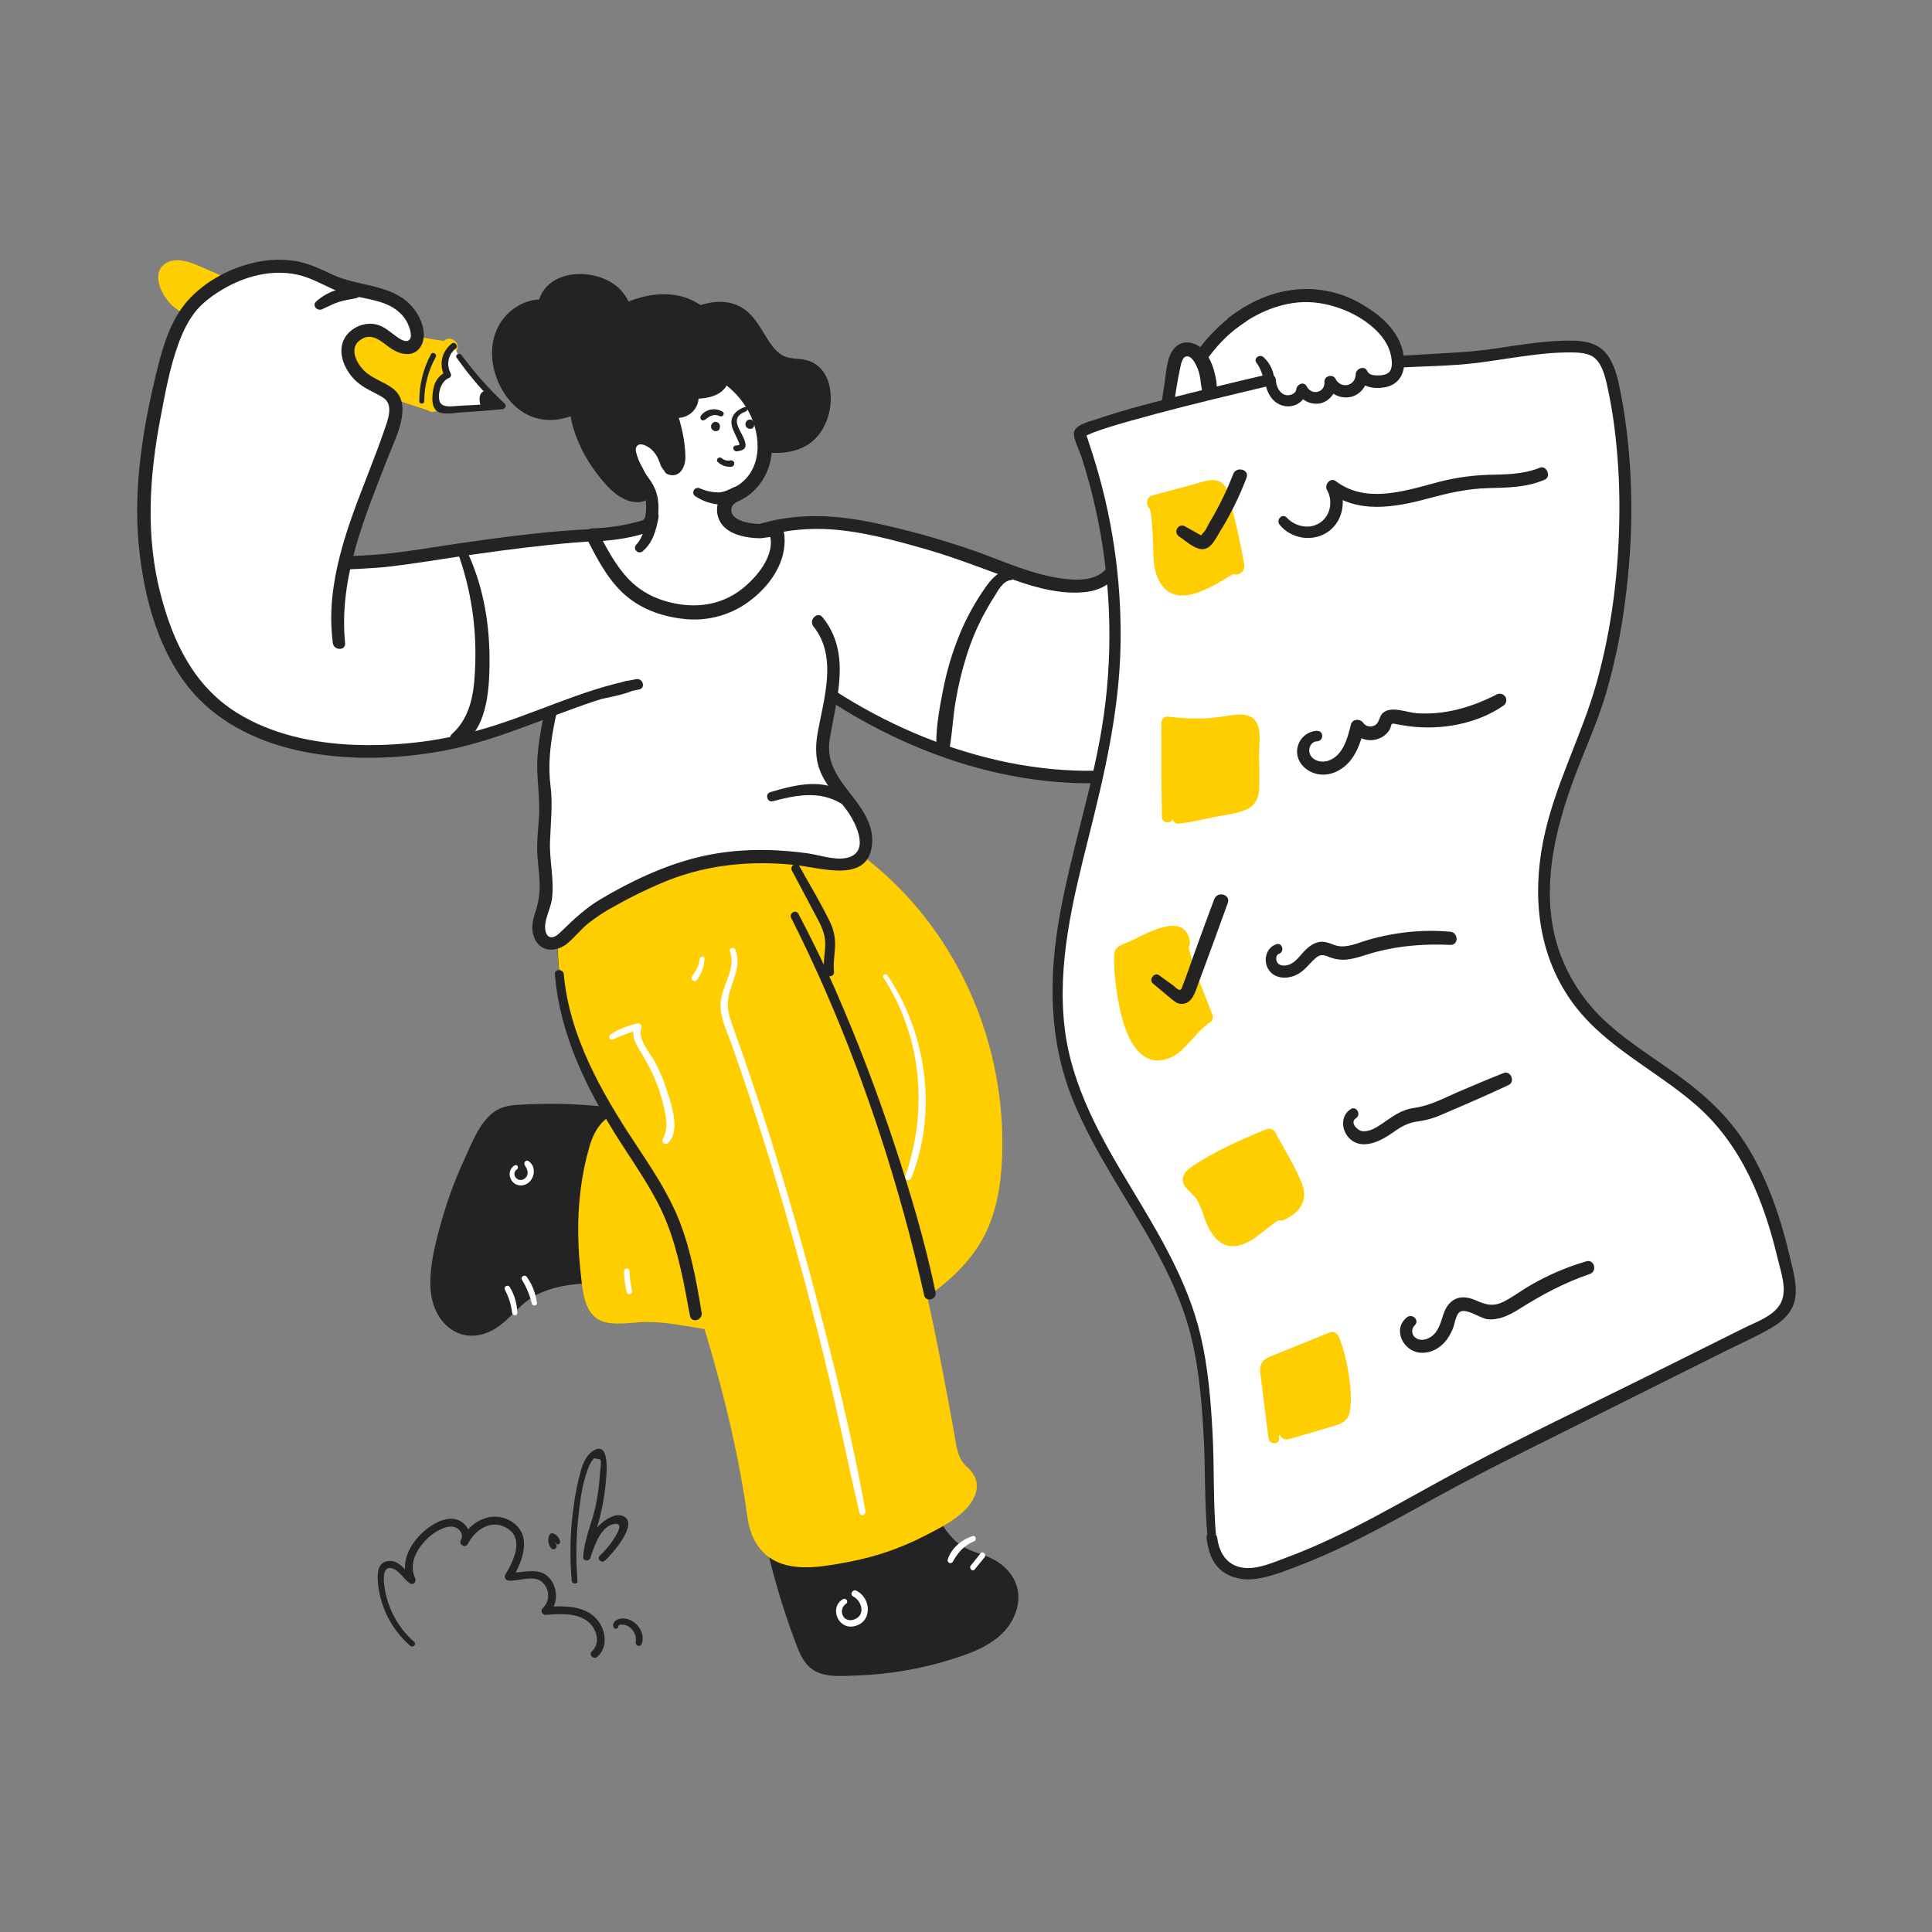 <svg version="1.2" preserveAspectRatio="xMidYMid meet" height="1080" viewBox="0 0 810 810" zoomAndPan="magnify" width="1080" xmlns:xlink="http://www.w3.org/1999/xlink" xmlns="http://www.w3.org/2000/svg"><rect x="0" y="0" width="810" height="810" fill="#808080" stroke="none"/><g id="c186c6332a"><path d="M 188.414 145.398 C 165.238 142.219 142.547 136.957 120.336 129.617 C 109.465 126.027 98.77 121.957 88.246 117.398 C 83.992 115.562 66.52 106.344 70.449 119.984 C 71.605 123.992 75.367 126.609 78.934 128.773 C 95.52 138.863 113.41 146.582 131.633 153.18 C 135.891 154.727 181.621 168.621 181.562 169.16 C 182.5 160.684 183.859 152.852 188.414 145.398 Z M 188.414 145.398" style="stroke:none;fill-rule:nonzero;fill:#ffce00;fill-opacity:1;"></path><path d="M 188.973 143.379 C 163.715 139.871 138.621 133.008 114.715 124.352 C 105.07 120.848 95.621 116.918 86.25 112.727 C 81.621 110.672 74.715 107.324 69.77 110.223 C 62.438 114.508 68.367 125.164 73.035 128.809 C 77.469 132.262 82.699 134.875 87.637 137.527 C 93.07 140.43 98.625 143.133 104.242 145.684 C 117.934 151.785 131.945 157.039 146.277 161.438 C 153.539 163.719 160.805 166.012 168.066 168.316 C 170.973 169.238 173.82 170.16 176.684 171.121 L 179.238 172 C 179.516 172.141 179.809 172.25 180.109 172.32 C 179.406 172.074 178.883 171.621 178.543 170.961 C 180.465 174.258 184.789 172.465 185.168 169.168 C 186.059 161.359 187.695 154.094 191.441 147.137 C 193.555 143.215 187.883 139.914 185.484 143.656 C 180.566 151.312 179.07 160.277 178.055 169.168 L 184.68 167.371 C 183.301 164.996 178.652 164.285 176.277 163.523 C 170.594 161.691 164.895 159.934 159.199 158.168 C 149.285 155.098 139.23 152.359 129.484 148.727 C 118.523 144.828 107.824 140.312 97.383 135.188 C 92.301 132.617 87.215 129.891 82.328 126.922 C 78.848 124.809 73.137 121.836 73.32 116.934 C 73.379 115.539 74.184 115.996 75.941 116.344 C 78.48 116.926 80.93 117.773 83.285 118.887 C 91.777 122.605 100.348 126.07 109.094 129.137 C 134.742 138.113 160.984 143.664 187.859 147.434 C 190.492 147.781 191.633 143.75 188.973 143.379 Z M 188.973 143.379" style="stroke:none;fill-rule:nonzero;fill:#ffce00;fill-opacity:1;"></path><path d="M 334.711 281.82 C 371.711 309.887 417.918 327.652 464.73 325.508 C 490.152 324.348 515.875 316.633 535.391 300.297 C 552.223 286.207 563.664 266.324 569.625 245.203 C 575.59 224.078 576.285 201.73 573.984 179.902 C 573.031 170.816 573.293 164.316 579.578 157.906 C 584.242 153.145 584.094 147.434 580.543 140.977 C 574.238 129.516 558.809 123.34 546.199 123.957 C 532.219 124.641 519.012 131.848 509.445 142.066 C 494.715 157.801 488.512 180.266 482.445 200.414 C 478.75 212.668 474.391 226.52 467.918 237.605 C 461.781 248.062 448.699 246.262 437.688 244.004 C 426.676 241.746 417.191 236.82 406.496 233.188 C 394.613 229.156 382.559 225.73 370.332 222.91 C 362.59 221.129 354.75 219.582 346.82 219.156 C 340.281 218.809 333.789 219.215 327.344 220.367 C 320.898 221.52 314.668 223.391 308.656 225.984" style="stroke:none;fill-rule:nonzero;fill:#ffffff;fill-opacity:1;"></path><path d="M 333.578 283.758 C 373.578 314.133 424.918 333.367 475.633 327.266 C 499.902 324.363 523.762 315.332 541.734 298.312 C 559.703 281.297 570.555 257.957 575.109 233.93 C 577.633 220.129 578.504 206.227 577.727 192.223 C 577.406 185.75 576.273 179.242 576.359 172.762 C 576.34 170.156 576.824 167.648 577.812 165.238 C 579.039 162.434 581.227 160.5 583.027 158.117 C 589.695 149.336 583.551 137.781 576.293 131.461 C 568.645 124.844 558.266 121.234 548.184 121.184 C 523.973 121.059 504.516 139.227 494.258 159.68 C 483.078 181.988 479.832 207.25 469.047 229.695 C 466.676 234.621 464.309 239.863 458.875 241.848 C 453.98 243.648 448.344 243.066 443.316 242.246 C 430.867 240.207 419.73 234.836 407.914 230.742 C 394.301 226.02 380.441 222.168 366.344 219.184 C 352.973 216.359 339.562 215.297 326.051 217.82 C 319.625 219.078 313.418 221.043 307.438 223.715 C 304.793 224.863 306.711 229.527 309.418 228.422 C 315.453 225.906 321.691 224.098 328.137 222.992 C 334.582 221.891 341.07 221.52 347.598 221.887 C 361.457 222.742 375.27 226.562 388.562 230.371 C 401.16 234.004 413.121 238.832 425.418 243.234 C 434.781 246.582 445.875 249.504 455.926 248.109 C 467.02 246.562 471.535 237.895 475.641 228.438 C 480.406 217.469 483.727 205.98 487.176 194.547 C 493.785 172.645 501.668 148.66 521.629 135.289 C 530.852 129.113 542.25 125.332 553.414 126.98 C 563.582 128.477 574.254 133.879 578.902 143.438 C 580.137 145.965 581.016 148.938 580.273 151.742 C 579.535 154.543 577.094 156.434 575.402 158.715 C 574.078 160.539 573.047 162.512 572.305 164.637 C 571.562 166.762 571.141 168.949 571.043 171.199 C 570.656 177.258 571.828 183.395 572.203 189.426 C 572.629 196.059 572.719 202.695 572.473 209.336 C 571.508 234.488 564.859 259.629 550.168 280.328 C 535.98 300.32 514.828 313.199 491.223 319.031 C 443.316 330.871 391.359 316.074 350.691 290.055 C 345.656 286.836 340.762 283.418 335.98 279.836 C 333.664 278.098 331.449 282.016 333.715 283.707 Z M 333.578 283.758" style="stroke:none;fill-rule:nonzero;fill:#232323;fill-opacity:1;"></path><path d="M 404.574 477.348 C 404.484 487.039 403.418 496.961 399.395 505.734 C 393.723 518.164 382.609 527.402 370.52 533.758 C 339.949 549.848 310.727 544.523 278.848 538.023 C 259.996 534.172 228.684 530.031 213.297 547.609 C 209.391 552.07 204.414 556.398 198.656 556.684 C 192.352 556.988 187.09 552.121 185.172 546.309 C 183.254 540.5 183.996 534.051 185.121 527.848 C 186.793 518.785 189.188 509.922 192.305 501.254 C 195.426 492.586 199.227 484.227 203.711 476.18 C 205.488 472.977 207.598 469.641 210.922 468.035 C 212.914 467.227 214.984 466.805 217.133 466.773 C 240.543 465.133 263.57 468.094 286.211 471.961 C 307.508 475.59 327.613 476.695 349.688 474.684" style="stroke:none;fill-rule:nonzero;fill:#232323;fill-opacity:1;"></path><path d="M 402.75 477.348 C 402.488 493.664 397.812 508.961 385.543 520.203 C 373.703 531.051 357.867 537.789 342.121 540.266 C 312.73 544.895 284.926 533.234 255.93 531.551 C 244.125 530.824 231.508 531.82 220.902 537.477 C 215.223 540.516 211.738 545.215 206.973 549.309 C 201.16 554.32 193.477 554.859 189.43 547.371 C 185.441 539.996 188.152 530.113 189.859 522.465 C 191.676 514.359 194.082 506.434 197.07 498.684 C 199.992 490.824 203.602 483.297 207.902 476.102 C 210.227 472.316 212.703 470.789 217.121 470.383 C 221.855 469.953 226.656 469.902 231.406 469.918 C 251.891 469.984 271.82 473.551 292.016 476.508 C 311.168 479.375 330.387 479.93 349.676 478.168 C 354.031 477.762 354.125 470.906 349.676 471.27 C 330.566 472.887 311.527 472.277 292.559 469.438 C 273.398 466.535 254.395 463.215 234.957 462.812 C 230.207 462.719 225.449 462.812 220.699 463.02 C 216.473 463.234 211.883 463.258 208.141 465.508 C 201.32 469.613 197.785 479.309 194.625 486.211 C 190.816 494.465 187.672 502.965 185.18 511.707 C 182.754 520.285 180.285 529.617 180.43 538.582 C 180.555 546.148 183.336 553.953 190.164 557.938 C 196.594 561.688 203.93 559.996 209.602 555.703 C 215.105 551.531 218.762 545.977 225.074 542.793 C 230.984 539.816 237.734 538.574 244.285 538.16 C 257.883 537.305 271.16 539.883 284.402 542.52 C 300.992 545.781 318.004 548.488 334.957 547.027 C 353.691 545.41 372.277 538.496 386.645 526.191 C 389.953 523.438 392.898 520.344 395.484 516.91 C 398.074 513.473 400.234 509.789 401.965 505.852 C 405.785 496.809 406.324 487.105 406.402 477.414 C 406.402 475.062 402.773 475.062 402.773 477.414 Z M 402.75 477.348" style="stroke:none;fill-rule:nonzero;fill:#232323;fill-opacity:1;"></path><path d="M 275.781 396.359 C 271.574 390.445 267.789 383.785 267.645 376.531 C 267.441 366.715 274.102 357.773 282.449 352.609 C 319.492 329.699 356.473 352.734 381.469 381.738 C 405.902 410.066 418.234 447.719 416.785 484.977 C 416.391 495.066 414.996 505.379 410.602 514.684 C 404.414 527.758 392.754 537.746 380.18 544.742 C 348.387 562.43 318.645 557.816 286.219 552.004 C 276.516 550.277 268.363 550.398 258.949 551.117 C 248.301 551.941 248.191 543.578 247.008 533.898 C 244.895 516.5 245.672 497.66 250.801 480.801 C 256.141 463.281 271.504 469.445 286.195 471.953 C 307.492 475.586 327.602 476.688 349.676 474.676" style="stroke:none;fill-rule:nonzero;fill:#ffce00;fill-opacity:1;"></path><path d="M 277.355 395.438 C 270.98 386.328 266.977 375.789 273 365.418 C 278.375 356.207 288.98 350.785 298.945 347.984 C 318.555 342.465 338.336 349.363 354.469 360.746 C 388.645 384.875 409.781 425.602 413.059 466.949 C 414.742 488.215 413.254 510.988 397.805 527.234 C 383.051 542.723 361.094 551.613 340.012 553.285 C 329.516 554.113 318.949 553.406 308.531 552.047 C 297.762 550.641 287.09 547.938 276.238 547.254 C 270.676 546.992 265.121 547.082 259.566 547.523 C 255.996 547.754 253.414 547.449 252.168 543.82 C 250.918 540.188 250.715 535.895 250.312 532.008 C 249.715 526.379 249.438 520.734 249.484 515.078 C 249.559 503.738 250.828 492.074 254.41 481.258 C 257.012 473.418 263.129 471.812 270.688 472.707 C 279.5 473.781 288.164 476.027 296.984 477.176 C 308.52 478.719 320.109 479.391 331.746 479.195 C 337.738 479.078 343.711 478.707 349.676 478.156 C 354.031 477.75 354.121 470.891 349.676 471.254 C 336.562 472.379 323.449 472.445 310.328 471.457 C 298.852 470.57 287.68 468.555 276.383 466.445 C 268.836 465.059 260.223 464.051 253.867 469.293 C 250.395 472.156 248.469 476.281 247.191 480.5 C 245.449 486.453 244.203 492.504 243.457 498.66 C 241.852 511.066 242.23 523.457 243.676 535.852 C 244.539 543.246 245.484 552.629 254.289 554.469 C 259.875 555.629 266.172 554.156 271.859 554.242 C 278.113 554.344 284.172 555.309 290.316 556.379 C 301.988 558.418 313.754 560.27 325.609 560.734 C 349.68 561.645 373.672 555.348 392.953 540.559 C 401.551 533.961 409.223 525.77 413.762 515.859 C 418.766 504.906 420.102 492.777 420.234 480.852 C 420.719 434.523 400.18 389.133 363.648 360.359 C 347.008 347.285 326.461 337.965 304.879 341.324 C 285.906 344.277 259.977 359.547 266.383 382.391 C 267.898 387.809 270.988 392.699 274.203 397.262 C 275.547 399.164 278.715 397.348 277.355 395.414 Z M 277.355 395.438" style="stroke:none;fill-rule:nonzero;fill:#ffce00;fill-opacity:1;"></path><path d="M 326.531 404.449 C 355.992 466.656 369.387 539.387 381.336 606.176 C 384.562 624.191 389.906 649.273 408.938 654.406 C 414.277 655.859 419.938 658.367 422.434 663.633 C 425.164 669.398 423.039 676.793 418.84 681.5 C 414.641 686.207 408.809 688.766 403.062 690.785 C 394.805 693.723 386.348 695.895 377.695 697.301 C 369.043 698.707 360.336 699.328 351.57 699.16 C 348.129 699.086 344.422 698.789 341.777 696.449 C 340.191 694.992 339.02 693.258 338.262 691.242 C 316.551 636.133 318.926 591.496 303.238 544.945 C 297.543 528.051 285.805 515.164 278.383 499.004 C 270.711 482.238 259.074 467.68 250.867 451.199 C 247.668 444.73 245.02 438.043 242.918 431.137 C 240.816 424.234 239.293 417.203 238.344 410.051 C 237.395 402.895 237.035 395.711 237.266 388.496 C 237.492 381.285 238.309 374.137 239.711 367.059" style="stroke:none;fill-rule:nonzero;fill:#232323;fill-opacity:1;"></path><path d="M 324.957 405.395 C 335.574 427.992 343.559 452.086 350.379 476.062 C 357.336 500.426 362.914 525.164 367.812 550.016 C 372.27 572.531 375.309 595.457 380.285 617.879 C 383.957 634.402 390.832 652.477 408.539 657.766 C 413.535 659.262 419.211 661.781 420.16 667.539 C 421.164 673.453 417.406 679.207 412.758 682.477 C 408.109 685.742 402.43 687.602 397.004 689.309 C 390.574 691.328 384.039 692.891 377.391 694.004 C 370.836 695.105 364.234 695.711 357.586 695.824 C 352.238 695.914 345.234 696.844 342.184 691.422 C 339.004 685.758 337.289 678.711 335.328 672.539 C 333.367 666.363 331.695 660.336 330.121 654.16 C 324.453 631.645 321.316 608.648 317.047 585.84 C 315.074 574.793 312.555 563.871 309.484 553.078 C 306.25 541.898 301.57 531.359 295.445 521.461 C 292.262 516.297 288.906 511.227 285.934 505.953 C 282.965 500.68 280.559 495.102 277.691 489.762 C 271.816 478.824 264.66 468.648 258.473 457.891 C 255.352 452.52 252.625 446.953 250.293 441.195 C 247.965 435.434 246.051 429.539 244.555 423.512 C 243.062 417.48 242 411.375 241.371 405.195 C 240.742 399.012 240.555 392.82 240.805 386.613 C 241.074 380.352 241.801 374.148 242.984 367.996 C 243.82 363.637 237.176 361.793 236.332 366.156 C 235.062 372.445 234.246 378.789 233.879 385.195 C 233.516 391.598 233.602 397.996 234.145 404.387 C 234.688 410.777 235.68 417.098 237.121 423.348 C 238.566 429.598 240.441 435.715 242.754 441.699 C 247.555 453.98 254.375 465.125 261.355 476.258 C 264.762 481.691 268.16 487.156 271.219 492.785 C 274.211 498.305 276.652 504.086 279.762 509.543 C 285.984 520.438 293.793 530.656 298.457 542.418 C 302.816 553.48 305.582 565.355 308.016 576.977 C 313.016 600.555 315.918 624.523 321.316 648 C 324.312 661.191 328.16 674.129 332.859 686.812 C 334.785 691.988 336.562 697.773 341.766 700.613 C 346.848 703.336 353.457 702.652 358.973 702.465 C 372.57 702.016 385.863 699.77 398.848 695.715 C 409.562 692.352 421.41 687.844 425.676 676.445 C 429.844 665.297 423.387 655.902 412.859 652.156 C 408.32 650.543 404.254 649.461 400.602 646.098 C 397.422 643.043 394.895 639.52 393.016 635.531 C 388.848 627.168 386.812 617.793 385.027 608.652 C 382.66 596.363 380.488 584.039 378.113 571.754 C 368.277 520.707 357.324 468.59 336.09 420.816 C 333.512 415.004 330.824 409.258 328.102 403.527 C 327.098 401.398 323.953 403.262 324.949 405.375 Z M 324.957 405.395" style="stroke:none;fill-rule:nonzero;fill:#232323;fill-opacity:1;"></path><path d="M 330.445 377.422 C 366.816 445.039 385.301 536.824 397.273 603.613 C 398 607.543 398.289 611.449 400.57 614.719 C 402.852 617.988 406.004 618.352 406.293 622.578 C 406.621 627.184 401.586 631.484 398.305 633.773 C 393.781 636.879 389.059 639.637 384.133 642.051 C 379.207 644.465 374.129 646.508 368.906 648.18 C 363.68 649.848 358.359 651.129 352.945 652.02 C 347.535 652.91 342.086 653.402 336.598 653.492 C 325.523 653.66 318.441 647.094 317.066 636.344 C 315.363 624.027 313.043 611.832 310.109 599.75 C 306.25 583.043 302.242 566.285 296.75 550 C 291.055 533.105 285.781 515.133 278.387 499.004 C 270.719 482.238 259.082 467.68 250.875 451.199 C 247.676 444.73 245.027 438.043 242.926 431.137 C 240.824 424.234 239.301 417.203 238.352 410.051 C 237.402 402.895 237.043 395.711 237.273 388.496 C 237.5 381.285 238.316 374.137 239.715 367.059" style="stroke:none;fill-rule:nonzero;fill:#ffce00;fill-opacity:1;"></path><path d="M 328.844 378.34 C 338.352 396.172 345.902 415.254 352.676 434.27 C 359.574 453.668 365.465 473.434 370.672 493.352 C 380.5 530.926 387.934 569.16 394.52 607.391 C 395.289 611.887 396.699 615.996 400.129 619.156 C 401.652 620.566 403.375 621.531 402.766 623.93 C 402.234 626.027 400.324 627.785 398.746 629.16 C 391.137 635.754 380.855 640.383 371.449 643.73 C 361.16 647.441 350.547 649.516 339.613 649.949 C 331.297 650.238 323.691 648.031 321.172 639.199 C 319.719 634.035 319.484 628.383 318.586 623.094 C 317.621 617.441 316.488 611.828 315.266 606.227 C 312.746 594.672 310.027 583.137 306.984 571.695 C 303.941 560.258 300.195 549.027 296.512 537.77 C 292.996 527.039 289.488 516.289 285.223 505.809 C 281.062 495.77 276.094 486.152 270.316 476.949 C 264.465 467.508 258.273 458.215 253.414 448.199 C 243.863 428.539 239.762 406.414 240.98 384.629 C 241.301 379.012 241.996 373.445 243.066 367.922 C 243.895 363.562 237.289 361.719 236.41 366.086 C 235.277 371.695 234.504 377.355 234.086 383.062 C 233.668 388.773 233.613 394.484 233.922 400.199 C 234.227 405.914 234.895 411.59 235.918 417.223 C 236.941 422.852 238.316 428.398 240.043 433.855 C 243.609 444.699 248.363 454.992 254.309 464.738 C 260.23 474.652 266.797 484.191 272.18 494.426 C 277.742 505.008 281.797 516.34 285.617 527.648 C 289.559 539.328 293.605 551.031 297.055 562.855 C 304.102 586.828 310.008 611.523 313.398 636.293 C 314.52 644.449 318.484 651.785 326.387 655.082 C 335.293 658.816 346.727 656.535 355.855 654.82 C 366.98 652.742 377.578 649.109 387.641 643.926 C 395.07 640.105 406.703 634.562 409.148 625.695 C 410.332 621.41 408.613 617.852 405.465 615.039 C 401.312 611.328 401.051 606.426 400.113 601.238 C 398.41 591.777 396.645 582.332 394.816 572.91 C 390.883 552.57 386.426 532.344 381.453 512.23 C 371.176 470.594 358.891 428.355 339.164 390.141 C 336.816 385.578 334.391 381.055 331.965 376.535 C 330.848 374.461 327.703 376.305 328.812 378.375 Z M 328.844 378.34" style="stroke:none;fill-rule:nonzero;fill:#ffce00;fill-opacity:1;"></path><path d="M 289.168 221.066 C 283.668 218.648 276.262 221.734 270.727 224.066 C 249.07 233.203 239.551 257.746 235.133 279.176 C 232.227 293.418 227.645 308.746 227.621 323.359 C 227.621 327.828 228.754 332.164 228.777 336.621 C 228.82 344.301 227.324 351.746 227.949 359.48 C 228.48 366.191 229.809 373.059 228.102 379.574 C 227.375 382.477 225.996 385.238 225.777 388.215 C 225.559 391.195 226.918 394.629 229.785 395.48 C 233.332 396.527 236.527 393.301 239.012 390.535 C 247.828 380.875 258.754 376.254 270.121 370.551 C 276.359 367.434 282.836 364.926 289.547 363.031 C 296.258 361.137 303.09 359.887 310.035 359.285 C 319.383 358.473 328.34 359.285 337.637 360.383 C 343.27 361.027 353.887 364.125 358.965 361.109 C 359.852 360.516 360.602 359.777 361.211 358.902 C 361.82 358.023 362.25 357.062 362.496 356.023 C 364.02 350.598 361.77 344.773 358.625 340.109 C 352.086 330.5 343.012 323.504 344.98 310.648 C 346.289 302.113 348.738 293.754 349.34 285.145 C 349.941 276.539 348.504 267.312 342.926 260.73" style="stroke:none;fill-rule:nonzero;fill:#ffffff;fill-opacity:1;"></path><path d="M 289.77 218.988 C 283.082 216.438 275.789 219.469 269.613 222.117 C 263.535 224.746 258.207 228.457 253.633 233.246 C 244.359 242.906 238.816 255.691 235.199 268.418 C 233.121 275.73 231.719 283.234 230.02 290.645 C 228.086 299.086 226.215 307.574 225.422 316.219 C 224.609 325.125 226.578 333.781 225.973 342.68 C 225.684 346.922 225.211 351.156 225.195 355.406 C 225.195 360.164 225.988 364.848 226.234 369.602 C 226.445 374.027 225.836 378.336 224.406 382.527 C 223.316 385.938 222.566 389.406 223.867 392.867 C 226.371 399.496 233.359 399.402 238.156 395.293 C 241.059 392.82 243.406 389.801 246.355 387.359 C 249.863 384.547 253.602 382.082 257.57 379.973 C 264.938 375.805 272.547 372.137 280.398 368.977 C 297.57 362.336 315.266 360.754 333.477 362.664 C 344.234 363.797 364.309 370.652 365.648 353.684 C 366.309 345.367 361.012 338.504 356.203 332.344 C 350.867 325.555 346.391 319.082 347.852 310.039 C 350.625 292.902 357.121 273.93 344.887 258.82 C 342.707 256.105 338.887 259.961 341.051 262.656 C 351.273 275.367 345.336 292.984 342.809 307.242 C 341.707 313.504 341.82 319.199 344.625 325.016 C 347.254 330.477 351.539 334.914 355.07 339.773 C 358.355 344.285 364.609 356.09 356.414 359.242 C 351.234 361.238 344.066 358.551 338.785 357.789 C 323.32 355.645 307.871 355.691 292.652 359.402 C 278.352 362.895 264.414 369.492 251.781 377 C 245.562 380.699 240.719 385.273 235.57 390.273 C 234.387 391.418 232.422 393.453 230.559 392.859 C 228.93 392.336 228.523 390.098 228.539 388.668 C 228.539 384.746 230.875 380.867 231.398 376.949 C 232.469 368.879 230.297 360.812 230.594 352.719 C 230.883 344.793 231.801 337.254 230.797 329.332 C 228.77 313.352 233.984 297.254 237.254 281.746 C 240.086 268.359 243.793 255.031 251.504 243.539 C 255.32 237.688 260.164 232.863 266.031 229.078 C 272.023 225.336 281.52 220.52 288.621 223.145 C 291.238 224.109 292.336 219.961 289.77 218.988 Z M 289.77 218.988" style="stroke:none;fill-rule:nonzero;fill:#232323;fill-opacity:1;"></path><path d="M 306.043 398.859 C 308.547 405.621 303.469 412.195 302.32 418.746 C 301.137 425.5 304.785 432.258 306.973 438.465 C 312.371 453.836 317.473 469.305 322.281 484.867 C 331.988 516.219 340.523 547.914 348.113 579.848 C 352.418 597.961 356.102 616.207 360.324 634.324 C 360.707 635.973 363.125 635.254 362.836 633.598 C 357.098 601.355 349.035 569.336 340.586 537.719 C 332.141 506.098 322.691 474.574 311.926 443.582 C 310.391 439.18 308.836 434.789 307.27 430.41 C 305.672 425.988 304.438 422.078 305.539 417.336 C 307.027 410.953 310.957 404.82 308.309 398.191 C 307.754 396.809 305.512 397.375 306.043 398.812 Z M 306.043 398.859" style="stroke:none;fill-rule:nonzero;fill:#ffffff;fill-opacity:1;"></path><path d="M 293.359 402.004 C 292.988 404.676 291.941 407.051 290.215 409.121 C 290.098 409.258 290.012 409.414 289.961 409.586 C 289.906 409.758 289.891 409.934 289.91 410.113 C 289.93 410.293 289.98 410.461 290.07 410.621 C 290.156 410.777 290.273 410.91 290.418 411.023 C 290.559 411.133 290.719 411.211 290.895 411.254 C 291.066 411.301 291.242 411.309 291.422 411.281 C 291.602 411.254 291.766 411.191 291.922 411.098 C 292.074 411.004 292.203 410.883 292.305 410.734 C 293.25 409.473 293.98 408.098 294.504 406.609 C 295.023 405.125 295.312 403.594 295.363 402.02 C 295.43 400.695 293.512 400.777 293.359 402.02 Z M 293.359 402.004" style="stroke:none;fill-rule:nonzero;fill:#ffffff;fill-opacity:1;"></path><path d="M 387.832 622.824 C 389.684 621.629 391.527 620.422 393.352 619.195 C 394.762 618.234 393.461 615.953 392 616.883 C 390.148 618.074 388.316 619.301 386.488 620.516 C 385.07 621.469 386.387 623.762 387.832 622.816 Z M 387.832 622.824" style="stroke:none;fill-rule:nonzero;fill:#ffce00;fill-opacity:1;"></path><path d="M 265 541.117 C 264.344 538.402 263.996 535.645 263.957 532.852 C 263.934 532.555 263.812 532.305 263.594 532.105 C 263.375 531.902 263.117 531.801 262.82 531.801 C 262.52 531.801 262.262 531.902 262.047 532.105 C 261.828 532.305 261.707 532.555 261.684 532.852 C 261.633 535.859 261.996 538.816 262.766 541.727 C 263.133 543.18 265.355 542.562 265 541.117 Z M 265 541.117" style="stroke:none;fill-rule:nonzero;fill:#ffffff;fill-opacity:1;"></path><path d="M 256.793 435.824 C 260.469 434.297 263.992 432.758 267.887 431.855 L 266.105 430.09 C 264.727 433.492 265.98 436.629 267.754 439.621 C 270.055 443.301 272.137 447.102 274 451.02 C 275.785 455.074 277.184 459.258 278.191 463.57 C 279.324 468.379 280.371 473.129 277.801 477.617 C 277.68 477.918 277.66 478.227 277.746 478.543 C 277.832 478.855 278.004 479.113 278.262 479.309 C 278.52 479.508 278.809 479.609 279.137 479.613 C 279.461 479.613 279.754 479.52 280.016 479.324 C 285.363 474.074 281.605 463.383 279.68 457.367 C 278.375 453.293 276.738 449.355 274.77 445.555 C 272.594 441.402 267.172 435.75 268.887 430.855 C 268.918 430.73 268.934 430.605 268.934 430.48 C 268.934 430.355 268.918 430.23 268.883 430.105 C 268.852 429.984 268.801 429.867 268.738 429.758 C 268.676 429.648 268.598 429.551 268.508 429.461 C 268.418 429.371 268.32 429.293 268.211 429.23 C 268.102 429.168 267.984 429.117 267.863 429.086 C 267.738 429.051 267.617 429.035 267.488 429.035 C 267.363 429.035 267.238 429.051 267.113 429.082 C 263.207 430.09 259.262 431.422 255.914 433.723 C 254.949 434.398 255.523 436.332 256.793 435.801 Z M 256.793 435.824" style="stroke:none;fill-rule:nonzero;fill:#ffffff;fill-opacity:1;"></path><path d="M 270.625 223.941 C 234.625 223.027 187.621 231.473 165.824 234.402 C 155.895 235.73 146.066 235.672 136.152 236.406 C 127.211 237.066 119.625 247.242 116.355 254.785 C 116.008 255.598 115.688 256.426 115.398 257.262 C 114.605 259.586 114.047 261.969 113.723 264.402 C 113.402 266.84 113.32 269.285 113.484 271.738 C 113.645 274.188 114.047 276.602 114.688 278.977 C 115.328 281.348 116.195 283.633 117.285 285.836 C 121.887 294.973 130.238 301.902 139.602 306.02 C 148.965 310.141 159.316 311.645 169.551 311.797 C 173.738 311.965 177.879 311.59 181.969 310.668 C 191.172 308.34 198.844 302.086 207.465 298.32 C 217.527 293.918 252.895 291.109 263.332 287.73" style="stroke:none;fill-rule:nonzero;fill:#ffffff;fill-opacity:1;"></path><path d="M 270.625 221.785 C 244.984 220.68 219.289 223.965 193.961 227.594 C 183.648 229.047 173.348 230.914 162.984 232.055 C 155.246 232.914 147.453 233.035 139.688 233.508 C 133.777 233.855 129.105 235.078 124.5 238.977 C 115.18 246.879 109.973 259.664 110.773 271.781 C 111.586 284.34 118.281 295.199 128.27 302.621 C 139.355 310.867 153.285 313.961 166.875 314.492 C 174.098 314.773 181.188 314.332 187.941 311.586 C 194.281 308.977 199.949 305.098 206.062 302.039 C 214.832 297.684 225.488 296.867 235.055 295.453 C 244.621 294.035 254.773 293.215 263.969 290.105 C 266.875 289.125 265.691 284.629 262.699 285.492 C 255.398 287.594 247.574 288.285 240.074 289.316 C 231.176 290.535 222.184 291.711 213.43 293.754 C 203.324 296.105 195.414 302.758 185.93 306.582 C 179.195 309.297 172.035 309.391 164.863 308.977 C 157.723 308.656 150.777 307.312 144.031 304.953 C 132.637 300.812 122.039 292.453 118.008 280.672 C 117.512 279.191 117.117 277.688 116.82 276.16 C 116.523 274.629 116.332 273.086 116.242 271.531 C 116.148 269.977 116.164 268.422 116.277 266.867 C 116.395 265.312 116.609 263.773 116.93 262.246 C 117.25 260.723 117.668 259.223 118.188 257.754 C 118.707 256.285 119.32 254.855 120.027 253.469 C 120.734 252.078 121.531 250.742 122.414 249.461 C 123.301 248.18 124.266 246.961 125.312 245.805 C 127.094 243.75 129.168 242.055 131.539 240.723 C 134.547 239.121 137.762 239.109 141.09 238.934 C 148.391 238.535 155.711 238.383 162.977 237.574 C 172.105 236.559 181.18 234.988 190.258 233.66 C 216.828 229.766 243.711 226.156 270.617 226.223 C 273.398 226.223 273.375 222.023 270.617 221.906 Z M 270.625 221.785" style="stroke:none;fill-rule:nonzero;fill:#232323;fill-opacity:1;"></path><path d="M 483.406 199.832 C 487.613 185 489.32 169.168 492.062 154 C 492.609 150.992 493.617 147.461 496.547 146.582 C 499.758 145.641 502.727 148.711 504.211 151.711 C 505.809 154.977 506.777 158.414 507.113 162.035 C 507.246 163.371 507.312 164.781 508.023 165.918 C 509.672 168.562 513.484 168.281 516.586 168.613 C 517.188 168.68 517.781 168.777 518.367 168.914 C 518.957 169.047 519.535 169.215 520.102 169.414 C 520.672 169.617 521.227 169.852 521.766 170.117 C 522.309 170.383 522.832 170.68 523.34 171.008 C 523.844 171.336 524.332 171.691 524.797 172.074 C 525.262 172.457 525.703 172.867 526.121 173.305 C 526.535 173.738 526.926 174.199 527.289 174.68 C 527.656 175.16 527.988 175.66 528.293 176.18 C 528.598 176.703 528.875 177.238 529.117 177.789 C 529.359 178.344 529.566 178.906 529.746 179.484 C 529.922 180.059 530.062 180.645 530.172 181.238 C 530.281 181.832 530.355 182.43 530.395 183.031 C 530.434 183.633 530.438 184.234 530.402 184.836 C 530.371 185.441 530.305 186.039 530.203 186.633 C 530.102 187.227 529.969 187.812 529.797 188.391 C 529.629 188.973 529.426 189.539 529.188 190.094" style="stroke:none;fill-rule:nonzero;fill:#ffffff;fill-opacity:1;"></path><path d="M 485.395 200.414 C 488.469 190.312 490.395 180.004 492.121 169.594 C 492.973 164.512 493.656 159.332 494.789 154.297 C 495.102 152.895 495.617 149.793 497.324 149.43 C 499.742 148.922 501.535 153.062 502.203 154.754 C 503.723 158.57 503.223 162.992 504.871 166.641 C 506.52 170.285 510.012 171.238 513.672 171.594 C 517.75 171.984 521.367 172.719 524.207 175.949 C 527.48 179.707 527.836 184.734 526.203 189.281 C 524.852 193.086 530.691 194.516 532.16 190.922 C 532.387 190.348 532.586 189.762 532.758 189.168 C 532.93 188.574 533.07 187.973 533.18 187.363 C 533.289 186.758 533.371 186.145 533.422 185.527 C 533.473 184.91 533.492 184.293 533.48 183.676 C 533.469 183.059 533.426 182.441 533.355 181.828 C 533.281 181.215 533.18 180.605 533.047 180 C 532.914 179.398 532.75 178.801 532.559 178.215 C 532.367 177.629 532.145 177.051 531.895 176.484 C 531.645 175.918 531.371 175.367 531.066 174.828 C 530.762 174.289 530.43 173.77 530.074 173.262 C 529.719 172.758 529.34 172.273 528.934 171.805 C 528.531 171.336 528.105 170.891 527.656 170.465 C 527.207 170.039 526.738 169.637 526.25 169.258 C 525.762 168.879 525.254 168.527 524.73 168.199 C 524.207 167.867 523.668 167.566 523.113 167.293 C 522.562 167.016 521.996 166.77 521.418 166.551 C 519.223 165.82 516.965 165.398 514.652 165.297 C 513.535 165.195 511.684 165.297 510.812 164.395 C 509.941 163.492 510.156 161.16 509.984 160.035 C 509.258 155.215 507.586 149.699 503.941 146.234 C 500.941 143.379 496.254 142.395 492.965 145.387 C 489.16 148.844 489.059 155.379 488.332 160.051 C 486.27 173.168 484.699 186.434 481.414 199.324 C 480.77 201.902 484.617 202.957 485.395 200.422 Z M 485.395 200.414" style="stroke:none;fill-rule:nonzero;fill:#232323;fill-opacity:1;"></path><path d="M 267.355 286.891 C 245.191 290.863 224.898 301.691 203.289 308.004 C 162.953 319.785 102.324 320.352 77.074 280.715 C 71.344 271.742 67.836 261.48 65.031 251.18 C 58.234 226.207 59.309 201.621 64.262 176.309 C 67.086 161.926 70.188 142.043 78.973 130.008 C 80.957 127.414 83.25 125.129 85.855 123.16 C 97.949 113.645 114.52 108.559 129.07 113.562 C 134.879 115.555 140.074 119.039 145.98 120.688 C 151.457 122.223 157.164 122.75 162.531 124.793 C 169.07 127.27 174.074 132.688 174.879 139.77 C 175.188 142.32 173.922 145.48 171.359 145.703 C 163.898 146.344 160.754 136.043 152.184 138.941 C 144.918 141.398 144.148 148.902 148.254 154.531 C 150.547 157.652 153.434 160.07 156.902 161.793 C 160.434 163.543 165.742 165.223 165.875 170.039 C 165.996 174.309 164.312 179.48 162.844 183.426 C 157.652 197.422 151.621 211.129 147.273 225.41 C 142.922 239.688 140.262 254.746 142.051 269.57" style="stroke:none;fill-rule:nonzero;fill:#ffffff;fill-opacity:1;"></path><path d="M 266.758 284.723 C 243.371 288.98 222.219 300.422 199.352 306.516 C 182.598 311.008 165.555 312.922 148.223 312.262 C 131.246 311.535 113.836 307.902 99.258 298.801 C 81.434 287.66 72.738 269.566 67.5 249.77 C 60.883 224.902 62.59 199.594 67.395 174.586 C 69.309 164.598 71.117 154.508 74.531 144.891 C 76.211 140.172 78.316 135.449 81.348 131.387 C 84.84 126.746 89.953 123.172 94.996 120.383 C 104.531 115.125 116.059 112.598 126.715 115.684 C 131.988 117.211 136.703 120.145 141.793 122.141 C 147.445 124.32 153.539 124.828 159.32 126.586 C 164.297 128.098 168.816 130.945 171.031 135.855 C 171.758 137.512 173.355 141.719 171.148 142.801 C 169.613 143.527 167.516 141.98 166.309 141.156 C 163.578 139.254 161.152 136.859 157.82 136.023 C 156.867 135.816 155.902 135.723 154.93 135.742 C 153.957 135.762 152.996 135.891 152.055 136.133 C 151.109 136.375 150.207 136.727 149.348 137.18 C 148.484 137.633 147.688 138.18 146.953 138.82 C 140.152 144.711 143.445 154.074 148.977 159.484 C 152.43 162.848 156.621 164.207 160.602 166.695 C 165.328 169.676 162.473 176.395 161.008 180.672 C 153.016 203.914 141.773 225.902 139.289 250.699 C 138.664 257.004 138.746 263.301 139.535 269.586 C 139.934 272.805 145.012 272.914 144.68 269.586 C 141.969 242.203 152.953 216.715 162.641 191.777 C 165.676 183.941 173.457 169.566 164.727 162.891 C 160.805 159.891 156.008 158.836 152.457 155.191 C 149.312 151.965 146.297 145.945 151.004 142.559 C 155.008 139.656 158.48 142.008 161.777 144.527 C 164.594 146.707 167.695 148.727 171.414 148.422 C 175.773 148.066 177.953 143.73 177.672 139.758 C 177.379 135.18 174.977 130.699 171.773 127.504 C 163.289 119.039 149.793 120.035 139.434 115.152 C 134.348 112.75 129.344 110.316 123.723 109.422 C 118.293 108.59 112.895 108.75 107.523 109.902 C 96.875 112.082 85.812 117.949 78.586 126.18 C 71.766 133.922 68.477 144.508 66.051 154.32 C 60.086 178.203 55.879 203.465 58.133 228.105 C 60.223 250.621 66.914 276.043 83.098 292.75 C 95.539 305.57 112.711 312.645 130.086 315.66 C 148.094 318.785 166.688 318.16 184.645 314.992 C 207.293 310.996 227.762 301.09 249.449 293.926 C 255.508 291.898 261.676 290.277 267.949 289.059 C 270.789 288.523 269.578 284.223 266.758 284.738 Z M 266.758 284.723" style="stroke:none;fill-rule:nonzero;fill:#232323;fill-opacity:1;"></path><path d="M 324.055 335.902 C 333.73 333.332 343.629 331.387 352.688 336.898 C 354.73 338.141 357.215 335.105 355.305 333.508 C 345.984 325.719 333.512 329.012 323 332.09 C 320.57 332.816 321.586 336.559 324.055 335.902 Z M 324.055 335.902" style="stroke:none;fill-rule:nonzero;fill:#232323;fill-opacity:1;"></path><path d="M 286.141 207.176 C 293.664 210.688 305.941 211.688 311.562 204.199 C 313.129 202.121 310.188 199.84 308.242 200.887 C 304.879 202.645 302.215 204.555 298.277 204.961 C 294.609 205.328 291.051 204.875 287.59 203.605 C 285.527 202.879 284.074 206.242 286.086 207.176 Z M 286.141 207.176" style="stroke:none;fill-rule:nonzero;fill:#232323;fill-opacity:1;"></path><path d="M 289.043 131.285 C 295.617 128.824 304.973 127.152 310.98 131.891 C 314.676 134.797 316.844 139.152 319.277 143.191 C 321.707 147.23 324.848 151.246 329.352 152.598 C 332.516 153.551 336.047 153.055 339.062 154.398 C 344.793 156.934 346 164.613 344.953 170.785 C 342.773 183.695 333.332 187.949 321.359 186.57 C 315.957 185.945 310.188 187.746 304.703 187.754 C 291.188 187.754 277.457 184.566 265.922 176.98" style="stroke:none;fill-rule:nonzero;fill:#232323;fill-opacity:1;"></path><path d="M 289.48 133.008 C 294.086 131.402 299.969 130.488 304.734 131.707 C 310.668 133.211 313.449 138.688 316.277 143.57 C 318.695 147.711 321.551 151.93 325.879 154.27 C 330.207 156.609 336.934 154.996 340.109 159.02 C 345.281 165.555 341.504 178.078 334.543 181.82 C 330.91 183.754 326.742 184 322.742 183.68 C 316.785 183.25 311.199 184.527 305.309 184.688 C 291.609 185.051 279.16 181.059 267.363 174.477 C 264 172.602 261.434 177.34 264.406 179.523 C 275.301 187.516 290.125 190.695 303.441 190.836 C 306.871 190.766 310.281 190.461 313.668 189.926 C 317.012 189.598 320.359 189.57 323.707 189.848 C 328.465 190.086 333.41 189.375 337.633 187.07 C 346.391 182.301 349.887 170.715 347.648 161.367 C 346.398 156.137 342.848 151.973 337.477 150.84 C 334.223 150.156 330.805 150.637 327.84 148.852 C 324.875 147.062 322.793 143.809 320.984 140.859 C 317.59 135.305 314.168 129.414 307.551 127.402 C 300.934 125.387 294.652 127.336 288.551 129.629 C 286.457 130.422 287.324 133.785 289.488 133.031 Z M 289.48 133.008" style="stroke:none;fill-rule:nonzero;fill:#232323;fill-opacity:1;"></path><path d="M 263.52 178.77 C 263.148 182.32 263.344 185.84 264.102 189.328 C 264.855 192.816 266.137 196.102 267.941 199.18 C 269.395 201.656 272.09 204.141 272.891 206.91 C 273.559 209.203 273.465 212.48 273.34 214.855 C 273.129 218.922 272.902 220.062 268.715 221.18 C 262.016 222.973 255.207 224 248.281 224.262 C 255.281 237.641 261.77 250.02 277.438 254.629 C 288.73 257.957 300.629 257.828 310.422 251.062 C 314.977 247.91 319.137 244.09 322.043 239.379 C 324.949 234.664 326.523 228.984 325.676 223.508 C 325.656 223.188 325.555 222.902 325.371 222.641 C 324.969 222.148 324.207 222.207 323.574 222.309 C 316.559 223.418 301.277 222.133 303.871 211.535 C 304.684 208.215 309.453 207.277 311.902 205.363 C 313.508 204.109 314.918 202.664 316.129 201.027 C 317.34 199.391 318.309 197.625 319.035 195.723 C 322.195 187.32 320.387 177.562 315.762 169.895 C 313.859 166.758 311.598 163.906 308.984 161.336 C 308.102 160.461 307.164 159.648 306.18 158.891 C 305.195 158.133 304.164 157.441 303.094 156.816 C 302.02 156.188 300.91 155.633 299.77 155.145 C 298.625 154.656 297.457 154.242 296.262 153.902 C 295.066 153.562 293.855 153.297 292.629 153.109 C 291.398 152.922 290.164 152.812 288.922 152.781 C 287.68 152.75 286.441 152.793 285.203 152.918 C 283.969 153.043 282.746 153.242 281.535 153.52 C 272.387 155.699 265.871 166.836 264.043 175.492 C 263.812 176.574 263.637 177.668 263.52 178.77 Z M 263.52 178.77" style="stroke:none;fill-rule:nonzero;fill:#ffffff;fill-opacity:1;"></path><path d="M 261.34 178.77 C 260.684 184.457 261.336 189.992 263.301 195.375 C 264.086 197.496 265.094 199.504 266.324 201.402 C 267.879 203.758 270.062 205.762 270.594 208.668 C 270.996 211.164 270.996 213.664 270.594 216.164 C 270.297 217.965 269.738 218.066 268.008 218.566 C 261.559 220.352 254.992 221.336 248.301 221.516 C 248.062 221.52 247.824 221.555 247.594 221.621 C 247.359 221.688 247.141 221.785 246.934 221.906 C 246.723 222.031 246.535 222.18 246.367 222.352 C 246.199 222.523 246.051 222.711 245.934 222.922 C 245.812 223.133 245.723 223.352 245.66 223.586 C 245.598 223.82 245.562 224.059 245.562 224.297 C 245.562 224.539 245.59 224.777 245.652 225.012 C 245.711 225.246 245.801 225.469 245.918 225.68 C 250.051 233.668 254.266 242.035 260.867 248.355 C 267.828 255.008 276.848 258.352 286.293 259.438 C 288.875 259.762 291.465 259.824 294.062 259.621 C 296.66 259.418 299.211 258.961 301.711 258.242 C 304.215 257.523 306.621 256.562 308.93 255.359 C 311.242 254.152 313.406 252.73 315.426 251.086 C 323.359 244.758 329.777 235.281 328.879 224.703 C 328.449 219.621 325.594 219.285 321.238 219.578 C 317.984 219.855 314.789 219.547 311.648 218.652 C 309.105 217.871 306.156 216.25 306.66 213.117 C 306.973 211.195 308.793 210.562 310.348 209.758 C 312.332 208.797 314.129 207.566 315.746 206.066 C 331.582 190.957 321.512 164.285 304.852 154.363 C 296.293 149.277 283.617 147.469 274.91 153.23 C 266.496 158.801 261.836 169.051 260.648 178.789 C 260.199 182.516 266.02 182.465 266.461 178.789 C 267.617 169.566 273.535 158.09 283.445 156.164 C 295.602 153.797 306.688 160.852 312.918 170.91 C 318.875 180.496 320.395 195.332 310.27 202.871 C 307.137 205.207 302.844 205.973 301.289 210.016 C 300.969 210.855 300.758 211.719 300.66 212.609 C 300.562 213.5 300.582 214.391 300.719 215.277 C 300.855 216.164 301.105 217.016 301.465 217.84 C 301.824 218.66 302.285 219.422 302.844 220.121 C 305.219 222.969 308.961 224.398 312.512 225.059 C 314.594 225.445 316.695 225.648 318.812 225.664 C 319.898 225.664 323.047 224.871 323.895 225.266 L 322.516 223.469 C 325.676 232.484 317.055 242.406 310.531 247.34 C 302.816 253.148 293.562 254.84 284.113 253.207 C 276.059 251.82 268.91 248.516 263.273 242.523 C 257.926 236.836 254.309 229.738 250.676 222.91 L 248.289 227.074 C 255.5 226.703 262.98 225.895 269.898 223.73 C 274.066 222.43 275.707 220.098 275.984 215.785 C 276.418 209.582 275.547 205.156 271.777 200.195 C 267.102 194.059 265.242 186.445 265.707 178.812 C 265.879 175.965 261.633 176.066 261.34 178.77 Z M 261.34 178.77" style="stroke:none;fill-rule:nonzero;fill:#232323;fill-opacity:1;"></path><path d="M 280.641 196.523 C 280.191 196.281 279.828 195.949 279.551 195.527 C 278.344 193.738 278.586 191.211 277.117 189.504 C 275.469 187.578 273.535 185.148 271.102 184.23 C 268.445 183.242 264.891 184.391 264.094 187.137 C 263.801 188.434 263.887 189.711 264.348 190.957 C 265.395 194.145 266.766 197.188 268.457 200.082 C 270.273 203.305 271.961 208.66 266.23 207.781 C 258.152 206.531 249.887 194.051 246.543 187.551 C 245.25 185.051 244.184 182.457 243.34 179.77 C 242.492 177.086 241.887 174.344 241.516 171.555 C 241.141 168.762 241.012 165.961 241.125 163.148 C 241.238 160.336 241.594 157.551 242.188 154.801 C 242.957 151.223 244.223 147.836 245.984 144.629 C 250.793 136.09 261.965 128.715 271.473 126.594 C 279.094 124.895 287.512 126.508 293.598 131.387 C 301.844 138.012 301.684 147.789 303.121 157.016 C 303.562 159.875 301.328 162.602 298.652 163.703 C 295.98 164.809 292.988 164.684 290.098 164.531 C 290.312 165.137 290.434 165.762 290.457 166.402 C 290.48 167.047 290.41 167.676 290.242 168.297 C 290.07 168.918 289.816 169.496 289.469 170.039 C 289.125 170.582 288.703 171.059 288.215 171.473 C 287.723 171.887 287.18 172.219 286.586 172.465 C 285.996 172.715 285.379 172.867 284.738 172.926 C 284.098 172.988 283.465 172.949 282.836 172.816 C 282.207 172.684 281.613 172.461 281.055 172.145 C 283.336 178.43 284.645 184.91 284.984 191.59 C 285.133 192.758 284.988 193.887 284.555 194.98 C 283.684 196.777 281.969 197.234 280.641 196.523 Z M 280.641 196.523" style="stroke:none;fill-rule:nonzero;fill:#232323;fill-opacity:1;"></path><path d="M 281.629 194.836 C 280.406 193.922 280.328 191.051 279.703 189.715 C 279.254 188.812 278.695 187.98 278.023 187.223 C 276.129 184.891 273.957 182.445 270.922 181.684 C 270.613 181.594 270.297 181.523 269.98 181.477 C 269.664 181.426 269.344 181.398 269.023 181.391 C 268.699 181.383 268.379 181.398 268.059 181.43 C 267.742 181.465 267.426 181.52 267.113 181.594 C 266.797 181.668 266.492 181.762 266.191 181.875 C 265.891 181.988 265.598 182.121 265.312 182.273 C 265.031 182.422 264.758 182.59 264.496 182.777 C 264.234 182.965 263.984 183.164 263.746 183.383 C 263.512 183.602 263.289 183.836 263.082 184.082 C 262.879 184.328 262.688 184.586 262.516 184.855 C 262.34 185.129 262.188 185.406 262.047 185.699 C 261.91 185.988 261.793 186.289 261.695 186.594 C 261.594 186.898 261.516 187.211 261.457 187.527 C 261.398 187.844 261.359 188.16 261.34 188.48 C 261.324 188.805 261.324 189.125 261.348 189.445 C 261.371 189.766 261.414 190.082 261.477 190.398 C 262.098 193.871 263.867 197.297 265.547 200.371 C 266.191 201.41 266.734 202.5 267.172 203.641 C 267.711 205.305 267.898 205.477 266.184 205.004 C 260.172 203.355 255.652 197.016 252.383 192.098 C 244.098 179.48 240.762 163.188 246.848 148.902 C 252.145 136.508 268.285 126.477 281.848 128.977 C 290.25 130.523 296.324 136.152 298.398 144.41 C 299.234 148.121 299.828 151.863 300.18 155.648 C 300.906 161.895 294.93 162.07 290.09 161.887 C 289.891 161.891 289.691 161.914 289.496 161.961 C 289.305 162.012 289.117 162.078 288.938 162.168 C 288.758 162.258 288.59 162.367 288.438 162.496 C 288.281 162.625 288.145 162.766 288.023 162.926 C 287.902 163.086 287.801 163.258 287.719 163.438 C 287.637 163.621 287.574 163.812 287.535 164.008 C 287.496 164.203 287.48 164.402 287.484 164.602 C 287.492 164.801 287.52 165 287.57 165.191 C 288.527 168.527 285.746 171.637 282.289 170.047 C 280.531 169.238 277.93 170.605 278.656 172.82 C 279.859 176.156 280.805 179.562 281.496 183.039 C 281.637 183.766 283.465 195.062 281.25 194.242 C 278.344 193.164 277.117 197.777 279.98 198.852 C 284.926 200.707 287.418 195.773 287.367 191.59 C 287.285 184.805 285.617 177.859 283.395 171.492 L 279.762 174.266 C 287.023 177.645 294.652 171.715 292.566 163.785 L 290.047 167.09 C 298.125 167.555 306.898 164.91 305.555 155.207 C 304.488 147.52 303.965 139.473 299.055 133.09 C 288.316 119.133 268.445 121.867 255.531 130.793 C 248.781 135.457 243.594 141.594 240.871 149.387 C 237.852 158.047 237.633 167.641 239.621 176.539 C 241.422 184.586 245.297 192.012 250.25 198.555 C 254.148 203.711 259.988 210.477 267.113 210.539 C 276.012 210.629 271.82 200.863 269.578 196.5 C 268.523 194.438 266.113 190.785 266.512 188.379 C 267.152 184.484 271.598 187.008 273.129 188.445 C 275.082 190.281 275.875 191.93 276.762 194.387 C 277.25 195.992 278.191 197.27 279.578 198.215 C 281.781 199.637 283.598 196.312 281.629 194.836 Z M 281.629 194.836" style="stroke:none;fill-rule:nonzero;fill:#232323;fill-opacity:1;"></path><path d="M 299.941 177.926 L 299.793 177.969 L 300.18 177.918 L 300.035 177.918 L 300.418 177.969 C 300.352 177.965 300.285 177.949 300.223 177.918 L 300.562 178.066 C 300.52 178.043 300.48 178.016 300.441 177.984 L 300.73 178.211 C 300.695 178.18 300.66 178.145 300.629 178.109 L 300.855 178.391 C 300.832 178.367 300.816 178.34 300.805 178.312 L 300.949 178.652 C 300.945 178.617 300.945 178.586 300.949 178.551 L 301 178.938 C 300.992 178.887 300.992 178.836 301 178.785 L 300.949 179.16 C 300.957 179.113 300.969 179.062 300.984 179.016 L 300.84 179.359 C 300.863 179.312 300.891 179.27 300.922 179.227 L 300.664 179.496 L 300.773 179.395 L 300.492 179.617 C 300.516 179.598 300.543 179.582 300.57 179.566 L 300.238 179.707 L 300.332 179.707 L 299.961 179.75 L 300.062 179.75 L 299.691 179.699 L 299.793 179.699 L 299.461 179.555 C 299.512 179.574 299.555 179.602 299.598 179.633 L 299.316 179.414 C 299.344 179.438 299.371 179.461 299.395 179.488 L 299.176 179.203 C 299.211 179.246 299.234 179.293 299.258 179.344 L 299.117 179.008 C 299.121 179.043 299.121 179.078 299.117 179.109 L 299.066 178.746 L 299.066 178.848 L 299.117 178.48 L 299.117 178.535 C 299.027 178.906 299.074 179.258 299.258 179.59 C 299.395 179.828 299.59 180.008 299.836 180.129 C 300.086 180.25 300.344 180.293 300.617 180.254 C 300.891 180.219 301.133 180.113 301.34 179.93 C 301.547 179.75 301.688 179.527 301.762 179.262 C 301.832 179.047 301.859 178.824 301.844 178.594 C 301.828 178.367 301.773 178.148 301.68 177.941 C 301.582 177.734 301.453 177.551 301.293 177.391 C 301.129 177.234 300.941 177.109 300.73 177.02 C 300.523 176.926 300.305 176.879 300.074 176.867 C 299.848 176.859 299.625 176.891 299.41 176.965 C 299.195 177.039 299 177.148 298.824 177.293 C 298.648 177.438 298.504 177.609 298.391 177.809 C 298.168 178.184 298.078 178.586 298.121 179.016 C 298.168 179.449 298.336 179.824 298.633 180.141 C 298.898 180.418 299.215 180.605 299.586 180.703 C 299.957 180.801 300.328 180.797 300.695 180.688 C 301.07 180.574 301.363 180.352 301.566 180.02 C 301.664 179.852 301.727 179.672 301.754 179.48 C 301.781 179.289 301.77 179.098 301.723 178.91 C 301.672 178.723 301.59 178.551 301.473 178.398 C 301.355 178.242 301.211 178.117 301.043 178.02 C 300.691 177.809 300.32 177.762 299.926 177.875 Z M 299.941 177.926" style="stroke:none;fill-rule:nonzero;fill:#232323;fill-opacity:1;"></path><path d="M 314.367 176.945 L 314.219 176.988 L 314.605 176.938 C 314.555 176.941 314.508 176.941 314.461 176.938 L 314.844 176.988 C 314.777 176.984 314.711 176.965 314.648 176.938 L 314.988 177.082 C 314.945 177.062 314.906 177.035 314.867 177.004 L 315.156 177.23 C 315.121 177.199 315.086 177.164 315.055 177.129 L 315.281 177.418 C 315.262 177.391 315.242 177.363 315.23 177.332 L 315.375 177.672 C 315.371 177.637 315.371 177.605 315.375 177.57 L 315.426 177.957 C 315.418 177.906 315.418 177.855 315.426 177.805 L 315.375 178.18 C 315.383 178.133 315.395 178.082 315.41 178.035 L 315.266 178.375 C 315.289 178.332 315.316 178.289 315.348 178.246 L 315.121 178.531 L 315.23 178.43 L 314.945 178.652 C 314.969 178.633 314.996 178.613 315.027 178.602 L 314.691 178.738 L 314.785 178.738 L 314.418 178.789 L 314.469 178.789 L 314.098 178.738 L 314.199 178.738 L 313.863 178.594 C 313.914 178.613 313.961 178.641 314.004 178.676 L 313.719 178.457 C 313.75 178.477 313.777 178.5 313.797 178.531 L 313.582 178.254 C 313.613 178.293 313.641 178.336 313.66 178.383 L 313.523 178.059 C 313.527 178.09 313.527 178.121 313.523 178.152 L 313.473 177.789 L 313.473 177.891 L 313.523 177.527 L 313.523 177.578 C 313.43 177.945 313.477 178.297 313.66 178.633 C 313.801 178.867 313.992 179.047 314.242 179.168 C 314.488 179.289 314.75 179.332 315.023 179.297 C 315.297 179.262 315.535 179.152 315.742 178.973 C 315.953 178.793 316.094 178.57 316.168 178.305 C 316.234 178.086 316.262 177.863 316.246 177.637 C 316.234 177.41 316.18 177.191 316.082 176.984 C 315.988 176.777 315.859 176.594 315.695 176.434 C 315.531 176.273 315.344 176.148 315.137 176.059 C 314.926 175.969 314.707 175.918 314.48 175.91 C 314.254 175.902 314.031 175.934 313.812 176.004 C 313.598 176.078 313.402 176.188 313.227 176.336 C 313.051 176.48 312.906 176.652 312.797 176.852 C 312.57 177.223 312.48 177.625 312.527 178.059 C 312.57 178.488 312.742 178.863 313.035 179.184 C 313.301 179.461 313.621 179.648 313.992 179.746 C 314.363 179.844 314.73 179.84 315.098 179.727 C 315.383 179.652 315.625 179.504 315.816 179.281 C 316.012 179.062 316.129 178.805 316.168 178.512 C 316.207 178.219 316.16 177.941 316.027 177.676 C 315.898 177.414 315.703 177.207 315.449 177.062 C 315.098 176.852 314.723 176.801 314.328 176.918 Z M 314.367 176.945" style="stroke:none;fill-rule:nonzero;fill:#232323;fill-opacity:1;"></path><path d="M 312.207 170.648 C 309.25 171.766 306.664 173.641 306.645 177.121 C 306.645 178.652 307.32 180.082 307.93 181.477 C 308.395 182.523 308.938 183.543 309.383 184.594 C 310.387 186.906 310.23 186.527 308.328 186.824 C 306.762 187.07 307.438 189.426 308.984 189.207 C 310.945 188.922 312.863 188.48 312.543 186.141 C 311.883 181.211 304.625 175.566 312.695 172.484 C 313.812 172.059 313.328 170.242 312.195 170.672 Z M 312.207 170.648" style="stroke:none;fill-rule:nonzero;fill:#232323;fill-opacity:1;"></path><path d="M 302.895 172.574 C 302.539 172.359 302.164 172.18 301.777 172.035 C 301.387 171.887 300.988 171.777 300.578 171.703 C 300.168 171.629 299.758 171.59 299.34 171.59 C 298.926 171.59 298.512 171.625 298.102 171.699 C 297.691 171.773 297.293 171.883 296.902 172.027 C 296.512 172.172 296.141 172.352 295.781 172.562 C 295.426 172.777 295.09 173.02 294.773 173.293 C 294.461 173.562 294.172 173.863 293.91 174.188 C 293.117 175.203 294.094 176.836 295.363 176.09 C 296.328 175.523 297.121 174.672 298.188 174.289 C 298.773 174.07 299.379 173.977 300 174.008 C 300.625 174.039 301.215 174.188 301.777 174.461 C 303.027 175.066 304.125 173.277 302.883 172.574 Z M 302.895 172.574" style="stroke:none;fill-rule:nonzero;fill:#232323;fill-opacity:1;"></path><path d="M 291.516 208.051 C 294.359 209.914 297.469 211.047 300.848 211.457 C 304.285 211.84 307.285 210.629 310.289 209.117 C 313.48 207.535 310.684 202.828 307.508 204.359 C 305.402 205.383 303.238 206.539 300.832 206.445 C 298.258 206.352 295.793 205.789 293.43 204.758 C 293.215 204.648 292.984 204.582 292.738 204.559 C 292.496 204.535 292.258 204.559 292.023 204.629 C 291.789 204.699 291.574 204.809 291.383 204.957 C 291.191 205.109 291.031 205.289 290.91 205.5 C 290.785 205.711 290.707 205.938 290.668 206.18 C 290.633 206.422 290.641 206.66 290.695 206.898 C 290.75 207.137 290.848 207.355 290.988 207.559 C 291.125 207.758 291.297 207.926 291.5 208.062 Z M 291.516 208.051" style="stroke:none;fill-rule:nonzero;fill:#232323;fill-opacity:1;"></path><path d="M 269.496 231.066 C 273.711 227.5 275.156 222.156 276.078 216.918 C 276.602 213.945 272.082 212.648 271.504 215.66 C 270.652 220.094 269.941 224.887 266.766 228.328 C 265.059 230.18 267.609 232.688 269.496 231.066 Z M 269.496 231.066" style="stroke:none;fill-rule:nonzero;fill:#232323;fill-opacity:1;"></path><path d="M 332.031 365.008 C 335.719 371.992 339.414 378.969 343.113 385.938 C 344.961 389.43 346.18 392.707 345.977 396.699 C 345.797 400.281 345.105 403.746 345.52 407.344 C 345.816 409.949 349.938 410.008 349.66 407.344 C 349.266 403.535 350.043 399.867 350.125 396.074 C 350.16 392.555 349.371 389.227 347.758 386.094 C 343.957 378.289 339.375 370.777 335.168 363.18 C 334.035 361.129 330.941 362.945 332.031 365.008 Z M 332.031 365.008" style="stroke:none;fill-rule:nonzero;fill:#232323;fill-opacity:1;"></path><path d="M 370.398 409.891 C 386.5 434.719 389.195 465.488 379.5 493.191 C 378.926 494.832 381.438 495.457 382.062 493.918 C 393.105 466.277 388.602 433.391 372.113 408.934 C 371.387 407.879 369.699 408.852 370.398 409.934 Z M 370.398 409.891" style="stroke:none;fill-rule:nonzero;fill:#ffffff;fill-opacity:1;"></path><path d="M 261.188 147.621 C 264.965 138.965 263.855 127.453 256.234 121.871 C 253.562 120.02 250.621 118.844 247.41 118.344 C 243.398 117.617 239.121 117.727 235.445 119.484 C 231.77 121.242 228.844 124.879 228.703 128.926 C 220.883 127.879 213.168 133.75 210.691 141.273 C 208.215 148.801 210.293 157.254 214.707 163.793 C 216.406 166.453 218.582 168.633 221.246 170.328 C 224.219 172.039 227.426 172.844 230.855 172.746 C 231.875 172.723 232.887 172.629 233.895 172.465 C 234.902 172.301 235.895 172.074 236.867 171.777 C 237.844 171.48 238.797 171.121 239.723 170.699 C 240.652 170.273 241.547 169.793 242.41 169.246 C 243.273 168.703 244.094 168.102 244.875 167.449 C 245.66 166.793 246.395 166.09 247.082 165.336 C 247.77 164.582 248.402 163.785 248.98 162.949 C 249.562 162.109 250.082 161.234 250.547 160.328" style="stroke:none;fill-rule:nonzero;fill:#232323;fill-opacity:1;"></path><path d="M 262.938 148.648 C 267.645 138.363 266.746 124.727 256.203 118.371 C 245.41 111.836 226.852 114.012 225.363 128.949 L 228.703 125.605 C 220.445 124.758 212.434 129.871 208.766 137.176 C 204.582 145.508 206.02 155.547 210.539 163.441 C 215.273 171.723 223.176 176.961 232.961 175.957 C 235.109 175.738 237.199 175.254 239.227 174.512 C 241.254 173.77 243.156 172.785 244.938 171.566 C 246.719 170.344 248.324 168.926 249.75 167.301 C 251.172 165.68 252.375 163.906 253.359 161.984 C 255.211 158.219 249.777 154.938 247.676 158.664 C 244.672 164.008 239.766 167.988 233.629 169.078 C 225.996 170.445 220.039 166.492 216.406 160.027 C 213.234 154.441 211.715 147.145 214.41 141.055 C 214.703 140.367 215.043 139.707 215.438 139.07 C 215.832 138.438 216.273 137.836 216.762 137.27 C 217.246 136.703 217.773 136.18 218.344 135.695 C 218.914 135.211 219.516 134.773 220.152 134.379 C 220.789 133.988 221.453 133.652 222.141 133.363 C 222.832 133.074 223.539 132.84 224.266 132.664 C 224.992 132.484 225.727 132.363 226.469 132.301 C 227.215 132.234 227.961 132.23 228.703 132.281 C 230.602 132.449 231.902 130.609 232.039 128.949 C 232.938 118.051 249.906 120.02 255.688 125.133 C 261.711 130.457 261.812 140.082 259.234 147.086 C 258.441 149.219 261.98 150.719 262.938 148.648 Z M 262.938 148.648" style="stroke:none;fill-rule:nonzero;fill:#232323;fill-opacity:1;"></path><path d="M 423.625 238.695 C 417.516 239.168 413.891 245.078 410.812 249.75 C 406.891 255.805 403.668 262.215 401.145 268.977 C 398.609 275.66 396.672 282.516 395.332 289.539 C 393.926 296.762 392.473 304.488 392.543 311.859 C 392.543 315.035 397.73 315.996 398.289 312.637 C 399.312 306.523 399.582 300.289 400.621 294.18 C 401.672 287.934 403.125 281.777 404.98 275.719 C 406.812 269.715 409.172 263.93 412.062 258.355 C 413.516 255.617 415.055 252.953 416.711 250.367 C 418.266 247.91 420.344 243.684 423.59 243.25 C 426.387 242.879 426.555 238.492 423.59 238.723 Z M 423.625 238.695" style="stroke:none;fill-rule:nonzero;fill:#232323;fill-opacity:1;"></path><path d="M 331.719 384.867 C 351.52 424.094 367.094 465.969 378.801 508.27 C 381.984 519.781 384.867 531.371 387.453 543.043 C 388.145 546.156 392.879 544.836 392.23 541.719 C 387.785 520.352 381.504 499.414 374.641 478.715 C 367.516 457.234 359.445 436.047 350.363 415.316 C 345.57 404.379 340.273 393.688 334.727 383.117 C 333.68 381.129 330.715 382.879 331.719 384.867 Z M 331.719 384.867" style="stroke:none;fill-rule:nonzero;fill:#232323;fill-opacity:1;"></path><path d="M 232.633 408.488 C 234.754 434.02 246.07 456.766 259.617 478.105 C 266.805 489.414 274.801 500.41 279.703 512.969 C 284.555 525.406 286.836 538.609 289.277 551.68 C 289.879 554.895 294.68 553.508 294.156 550.336 C 292.035 537.434 289.711 524.426 284.953 512.191 C 280.262 500.156 273.02 489.566 265.953 478.844 C 252 457.695 238.691 434.23 236.375 408.488 C 236.156 406.121 232.438 406.086 232.633 408.488 Z M 232.633 408.488" style="stroke:none;fill-rule:nonzero;fill:#232323;fill-opacity:1;"></path><path d="M 300.949 193.719 C 301.703 194.434 302.566 194.965 303.547 195.305 C 304.527 195.648 305.535 195.773 306.57 195.68 C 306.762 195.672 306.938 195.625 307.109 195.539 C 307.277 195.457 307.422 195.344 307.543 195.199 C 307.664 195.051 307.754 194.891 307.805 194.707 C 307.855 194.527 307.871 194.34 307.844 194.152 C 307.82 193.965 307.758 193.793 307.656 193.633 C 307.559 193.473 307.43 193.336 307.273 193.23 C 307.121 193.121 306.949 193.051 306.762 193.016 C 306.578 192.98 306.391 192.984 306.207 193.027 C 305.562 193.16 304.922 193.148 304.285 192.984 C 303.648 192.82 303.078 192.523 302.578 192.098 C 301.48 191.125 299.852 192.73 300.957 193.719 Z M 300.949 193.719" style="stroke:none;fill-rule:nonzero;fill:#232323;fill-opacity:1;"></path><path d="M 399.504 654.707 C 401.645 650.891 404.172 647.949 408.32 646.23 C 409.621 645.691 409.148 643.605 407.719 644.051 C 403.156 645.461 398.805 649.133 397.348 653.805 C 397.25 654.098 397.266 654.387 397.395 654.668 C 397.523 654.949 397.73 655.148 398.016 655.266 C 398.301 655.387 398.59 655.391 398.879 655.285 C 399.168 655.18 399.383 654.988 399.523 654.715 Z M 399.504 654.707" style="stroke:none;fill-rule:nonzero;fill:#ffffff;fill-opacity:1;"></path><path d="M 408.641 657.988 L 412.789 652.906 C 413.738 651.734 412.062 650.051 411.117 651.234 L 407 656.367 C 406.078 657.516 407.727 659.164 408.641 658.004 Z M 408.641 657.988" style="stroke:none;fill-rule:nonzero;fill:#ffffff;fill-opacity:1;"></path><path d="M 218.855 536.621 C 220.762 539.719 222.137 543.039 222.98 546.578 C 223.293 547.711 225.234 547.531 225.102 546.289 C 224.602 542.309 223.203 538.676 220.902 535.395 C 220.062 534.129 217.996 535.297 218.855 536.586 Z M 218.855 536.621" style="stroke:none;fill-rule:nonzero;fill:#ffffff;fill-opacity:1;"></path><path d="M 211.68 540.723 C 213.297 543.762 214.309 546.988 214.707 550.406 C 214.891 551.742 216.887 551.859 216.887 550.406 C 216.777 546.508 215.711 542.887 213.691 539.547 C 213.516 539.297 213.281 539.141 212.984 539.078 C 212.688 539.012 212.406 539.055 212.145 539.211 C 211.879 539.363 211.703 539.586 211.617 539.875 C 211.527 540.168 211.547 540.449 211.68 540.723 Z M 211.68 540.723" style="stroke:none;fill-rule:nonzero;fill:#ffffff;fill-opacity:1;"></path><path d="M 215.723 488.602 C 211.844 491.027 213.902 497.047 218.355 497.004 C 223.512 496.961 225.863 489.742 221.594 486.777 C 220.578 486.051 219.414 487.43 219.961 488.41 C 220.613 489.559 221.367 490.629 221.188 492.043 C 221.148 492.359 221.062 492.664 220.93 492.953 C 220.797 493.242 220.621 493.504 220.402 493.738 C 220.188 493.973 219.941 494.168 219.66 494.324 C 219.383 494.48 219.09 494.59 218.773 494.652 C 216.246 495.211 214.418 491.832 216.711 490.293 C 217.75 489.566 216.801 487.934 215.723 488.602 Z M 215.723 488.602" style="stroke:none;fill-rule:nonzero;fill:#ffffff;fill-opacity:1;"></path><path d="M 353.453 670.418 C 347.605 673.816 351.199 683.027 357.809 681.863 C 365.758 680.457 365.539 670.172 359.051 666.922 C 357.488 666.141 356.109 668.449 357.672 669.285 C 361.355 671.254 362.973 677.02 358.281 678.914 C 356.496 679.641 354.344 679.27 353.43 677.461 C 353.203 677.047 353.059 676.602 352.996 676.133 C 352.934 675.664 352.957 675.195 353.066 674.734 C 353.176 674.273 353.367 673.848 353.633 673.457 C 353.902 673.066 354.23 672.734 354.621 672.465 C 354.754 672.387 354.867 672.289 354.961 672.164 C 355.051 672.043 355.117 671.906 355.156 671.758 C 355.195 671.609 355.203 671.457 355.184 671.305 C 355.164 671.152 355.113 671.012 355.039 670.879 C 354.961 670.746 354.859 670.633 354.738 670.539 C 354.617 670.445 354.48 670.379 354.332 670.34 C 354.184 670.297 354.031 670.289 353.879 670.309 C 353.727 670.328 353.586 670.375 353.453 670.453 Z M 353.453 670.418" style="stroke:none;fill-rule:nonzero;fill:#ffffff;fill-opacity:1;"></path><path d="M 508.086 644.812 C 507.879 642.938 507.797 641.035 507.746 639.184 C 507.02 615.047 506.969 590.766 502.777 566.984 C 494.789 521.453 460.242 491.309 447.574 448.055 C 434.094 402.082 455.977 354.164 464.035 306.93 C 465.797 296.48 466.879 285.965 467.285 275.375 C 467.688 264.789 467.406 254.219 466.445 243.668 C 465.48 233.113 463.844 222.668 461.531 212.328 C 459.219 201.988 456.246 191.84 452.621 181.887 C 451.168 177.824 542.469 156.512 550.887 155.309 C 572.117 152.258 593.547 151.133 614.945 150.105 C 625.883 149.582 662.273 140.992 669.961 148.086 C 673.816 151.652 675.32 157.043 676.418 162.18 C 685.977 206.758 681.77 267.828 663.711 310.102 C 648.82 344.969 636.293 385.422 662.121 419.957 C 676.859 439.664 701.602 449.281 718.707 466.977 C 735.949 484.816 744.129 509.469 749.285 533.742 C 750.195 538.035 750.992 542.648 749.285 546.68 C 747.238 551.48 742.211 554.176 737.539 556.508 L 625.637 612.285 C 594.844 627.664 561.941 649.629 528.941 659.051 C 523.133 660.711 516.172 659.832 512.121 655.332 C 509.539 652.469 508.523 648.727 508.09 644.812 Z M 508.086 644.812" style="stroke:none;fill-rule:nonzero;fill:#ffffff;fill-opacity:1;"></path><path d="M 509.902 644.812 C 508.539 630.25 509.176 615.438 508.363 600.824 C 507.637 587.066 506.488 573.055 503.281 559.617 C 497.969 537.246 485.961 517.488 474.223 497.992 C 461.781 477.371 449.434 455.863 446.426 431.531 C 443.062 404.414 449.789 377.336 456.363 351.223 C 463.074 324.527 469.301 298.031 469.793 270.371 C 470.043 256.645 469.16 242.992 467.145 229.414 C 465.133 215.836 462.012 202.516 457.785 189.453 C 457.309 188 456.805 186.492 456.336 185.023 C 456.102 184.16 455.805 183.32 455.449 182.504 C 454.723 181.129 455.664 181.051 454.992 182.32 C 454.547 183.148 454.32 183.047 454.945 182.828 C 456.285 182.312 457.445 181.668 458.812 181.168 C 463.781 179.336 468.887 177.875 473.977 176.438 C 488.434 172.332 503.031 168.723 517.633 165.23 C 528.34 162.672 539.066 159.984 549.891 157.965 C 560.953 155.902 572.406 155.176 583.609 154.336 C 595.594 153.461 607.789 153.609 619.707 152.09 C 628.02 151.027 636.262 149.527 644.594 148.598 C 648.875 148.07 653.168 147.789 657.48 147.754 C 660.508 147.754 664.105 147.754 666.922 149.031 C 671.527 151.211 672.945 157.805 673.934 162.266 C 675.152 167.801 676.113 173.41 676.836 179.023 C 678.332 190.785 679.027 202.594 678.93 214.449 C 678.805 238.645 675.887 263 669.348 286.359 C 663.031 308.875 651.559 329.535 646.984 352.648 C 642.379 375.891 644.805 399.977 658.816 419.703 C 672.348 438.742 694.051 448.402 711.246 463.445 C 730.176 479.992 739.574 503.562 745.262 527.512 C 746.629 533.242 749.621 541.219 746.359 546.738 C 743.344 551.883 736.188 554.293 731.105 556.805 L 691.227 576.672 C 665.129 589.668 638.703 602.16 612.984 615.895 C 588.664 628.824 565.062 643.527 539.141 653.086 C 533.926 655.02 528.047 657.691 522.383 657.395 C 515.031 657.008 511.234 651.691 510.34 644.789 C 509.977 641.949 505.465 641.887 505.836 644.789 C 506.52 650.078 507.973 655.293 512.375 658.688 C 516.383 661.758 521.648 662.645 526.574 661.953 C 532.93 661.07 539.312 658.41 545.27 656.145 C 551.809 653.629 558.215 650.789 564.527 647.738 C 577.367 641.531 589.824 634.555 602.297 627.676 C 614.77 620.801 627.59 614.246 640.434 607.855 C 668.082 594.074 695.73 580.273 723.375 566.453 C 729.762 563.27 736.371 560.344 742.559 556.777 C 747.145 554.141 751.277 550.465 752.461 545.105 C 753.766 539.293 751.801 532.902 750.477 527.242 C 749.023 521.062 747.375 514.895 745.391 508.895 C 741.5 497.148 736.371 485.652 729.156 475.57 C 722.176 465.812 713.387 458.027 703.734 451.012 C 693.793 443.789 683.215 437.355 674.062 429.09 C 669.254 424.824 665.082 420.004 661.551 414.629 C 658.02 409.254 655.254 403.516 653.246 397.406 C 645.555 373.273 651.887 347.598 660.559 324.652 C 664.75 313.566 669.684 302.863 673.098 291.488 C 676.586 279.656 679.184 267.633 680.883 255.414 C 684.379 230.922 685.023 205.855 682.066 181.27 C 681.391 175.684 680.551 170.117 679.461 164.605 C 678.371 159.094 677.164 153.113 673.648 148.488 C 669.109 142.551 661.172 142.617 654.328 142.887 C 645.242 143.242 636.168 144.711 627.227 146.074 C 617.203 147.602 607.25 147.984 597.133 148.574 C 578.246 149.664 559.129 150.855 540.586 154.93 C 526.633 158.004 512.738 161.344 498.887 164.832 C 485.605 168.18 472.184 171.434 459.23 175.914 C 456.703 176.785 452.156 177.773 450.652 180.273 C 450.266 180.957 450.152 181.684 450.305 182.453 C 450.668 185.512 452.621 189.047 453.566 192.004 C 455.73 198.781 457.598 205.66 459.168 212.633 C 462.387 226.914 464.305 241.371 464.914 256 C 465.523 270.629 464.82 285.191 462.797 299.695 C 458.812 327.973 449.469 355.129 444.387 383.227 C 439.57 409.805 439.613 436.191 449.941 461.5 C 458.922 483.492 472.867 502.824 484.262 523.547 C 490.074 534.145 495.16 545.168 498.441 556.836 C 502.371 570.875 503.672 585.645 504.543 600.141 C 505.445 614.988 504.863 630.047 506.309 644.84 C 506.496 647.113 510.121 647.145 509.902 644.812 Z M 509.902 644.812" style="stroke:none;fill-rule:nonzero;fill:#232323;fill-opacity:1;"></path><path d="M 532.633 159.223 C 532.684 162.754 534.578 166.484 537.891 167.699 C 541.203 168.914 545.613 166.719 545.801 163.188 C 546.121 163.855 546.547 164.449 547.07 164.973 C 547.594 165.496 548.191 165.918 548.859 166.242 C 549.527 166.562 550.227 166.762 550.965 166.844 C 551.699 166.926 552.43 166.883 553.152 166.719 C 553.863 166.516 554.52 166.195 555.121 165.766 C 555.719 165.332 556.23 164.812 556.648 164.203 C 557.07 163.594 557.375 162.93 557.562 162.215 C 557.75 161.5 557.812 160.773 557.75 160.035 C 557.914 160.402 558.105 160.754 558.328 161.086 C 558.551 161.418 558.801 161.73 559.082 162.02 C 559.359 162.309 559.66 162.574 559.98 162.809 C 560.305 163.047 560.648 163.254 561.008 163.434 C 561.367 163.609 561.738 163.754 562.121 163.867 C 562.508 163.98 562.898 164.062 563.297 164.105 C 563.695 164.152 564.098 164.16 564.496 164.137 C 564.895 164.109 565.293 164.051 565.684 163.957 C 566.07 163.867 566.449 163.738 566.82 163.578 C 567.188 163.422 567.539 163.23 567.875 163.012 C 568.207 162.789 568.523 162.543 568.812 162.266 C 569.105 161.992 569.371 161.691 569.613 161.371 C 569.852 161.051 570.062 160.711 570.242 160.352 C 570.426 159.996 570.574 159.625 570.688 159.242 C 570.805 158.855 570.887 158.465 570.938 158.066 C 570.984 157.668 570.996 157.27 570.977 156.871 C 572.516 161.176 582.184 160.785 584.66 157.43 C 585.754 155.746 586.234 153.906 586.113 151.906 C 585.977 134.477 561.09 123.23 546.223 123.957 C 541.844 124.227 537.57 125.047 533.398 126.414 C 529.23 127.781 525.301 129.652 521.613 132.027" style="stroke:none;fill-rule:nonzero;fill:#ffffff;fill-opacity:1;"></path><path d="M 518.055 137.852 C 527.141 130.66 539.117 125.699 550.887 126.805 C 560.008 127.668 569.676 131.695 576.402 137.953 C 579.586 140.926 582.164 144.535 583.121 148.852 C 583.586 150.941 584.031 154.508 582.309 156.113 C 581.082 157.27 578.793 157.438 577.223 157.398 C 575.656 157.363 573.875 157.094 573.223 155.562 C 572.145 153.078 568.434 154.508 568.398 156.871 C 568.32 161.953 562.152 163.238 559.887 158.793 C 558.789 156.66 555.129 157.617 555.289 160.035 C 555.602 164.664 549.965 166 547.844 162.004 C 546.645 159.738 543.703 161.074 543.484 163.188 C 543.266 165.301 540.238 166.168 538.516 165.469 C 536.105 164.504 535.027 161.605 534.883 159.223 C 534.738 156.316 530.277 156.316 530.395 159.223 C 530.59 164.004 533.301 169.203 538.383 170.199 C 538.938 170.312 539.5 170.367 540.066 170.367 C 540.629 170.363 541.191 170.305 541.742 170.188 C 542.297 170.07 542.832 169.895 543.352 169.668 C 543.867 169.441 544.355 169.16 544.816 168.832 C 545.277 168.504 545.699 168.129 546.082 167.715 C 546.465 167.297 546.801 166.848 547.094 166.363 C 547.383 165.875 547.621 165.367 547.805 164.832 C 547.992 164.297 548.117 163.75 548.191 163.188 L 543.832 164.379 C 544.059 164.82 544.32 165.242 544.617 165.641 C 544.914 166.039 545.242 166.41 545.598 166.758 C 545.957 167.102 546.34 167.414 546.75 167.695 C 547.16 167.977 547.59 168.223 548.039 168.43 C 548.492 168.641 548.957 168.812 549.434 168.945 C 549.914 169.078 550.398 169.172 550.895 169.223 C 551.387 169.273 551.883 169.285 552.379 169.254 C 552.875 169.227 553.363 169.156 553.848 169.043 C 554.328 168.906 554.793 168.727 555.242 168.512 C 555.691 168.297 556.121 168.043 556.527 167.758 C 556.934 167.469 557.312 167.148 557.668 166.797 C 558.02 166.445 558.34 166.066 558.633 165.66 C 558.922 165.254 559.176 164.828 559.391 164.379 C 559.609 163.93 559.789 163.465 559.926 162.988 C 560.066 162.508 560.164 162.02 560.223 161.527 C 560.281 161.031 560.297 160.535 560.27 160.035 L 555.621 161.277 C 555.859 161.75 556.133 162.199 556.441 162.625 C 556.754 163.051 557.098 163.453 557.473 163.82 C 557.848 164.191 558.25 164.531 558.684 164.836 C 559.113 165.141 559.566 165.41 560.039 165.641 C 560.516 165.871 561.004 166.062 561.508 166.215 C 562.016 166.367 562.531 166.477 563.055 166.543 C 563.578 166.609 564.102 166.637 564.629 166.617 C 565.156 166.598 565.68 166.539 566.199 166.434 C 570.68 165.477 573.461 161.266 573.562 156.871 L 568.477 157.594 C 570.426 162.281 575.844 163.188 580.398 162.418 C 586.34 161.41 589.07 156.789 588.699 150.922 C 588.047 140.512 579.984 132.629 571.316 127.852 C 562.129 122.766 551.605 120.262 541.168 121.777 C 531.461 123.188 522.281 127.59 514.602 133.648" style="stroke:none;fill-rule:nonzero;fill:#232323;fill-opacity:1;"></path><path d="M 526.727 152.012 C 528.523 154.48 529.559 157.238 529.828 160.281 C 530.117 163.102 534.188 163.188 534.309 160.281 C 534.332 158.273 533.941 156.348 533.137 154.504 C 532.332 152.66 531.188 151.066 529.699 149.715 C 528.188 148.371 525.426 150.148 526.727 152.004 Z M 526.727 152.012" style="stroke:none;fill-rule:nonzero;fill:#232323;fill-opacity:1;"></path><path d="M 192.438 233.125 C 194.918 240.27 196.73 247.582 197.879 255.062 C 199.023 262.539 199.488 270.059 199.266 277.621 C 198.961 288.574 198.094 299.969 189.512 307.727 C 186.996 310 190.234 313.918 193.055 312.324 C 203.855 306.273 205.039 290.316 205.227 279.371 C 205.512 262.867 202.984 246.684 196.031 231.613 C 195.102 229.602 191.719 231.023 192.438 233.125 Z M 192.438 233.125" style="stroke:none;fill-rule:nonzero;fill:#232323;fill-opacity:1;"></path><path d="M 518.504 237.605 C 506.266 244.289 490.902 256.402 486.805 237.473 C 486.273 235.035 486.652 209.914 483.898 210.641 L 506.418 204.691 C 507.777 204.328 509.379 204.02 510.477 204.898 C 511.164 205.578 511.594 206.395 511.762 207.344 C 514.543 217.312 516.793 227.398 518.504 237.605 Z M 518.504 237.605" style="stroke:none;fill-rule:nonzero;fill:#ffce00;fill-opacity:1;"></path><path d="M 517.539 235.934 C 511.488 239.223 505.27 244.02 498.363 245.246 C 495.363 245.785 492.777 245.16 491.273 242.34 C 490.016 240.047 489.41 237.598 489.457 234.984 C 489.262 229.402 489.297 223.816 488.883 218.277 C 488.664 215.371 488.672 207.223 483.898 207.613 L 484.715 213.621 C 489.129 212.48 493.547 211.309 497.953 210.156 L 504.578 208.418 C 505.059 208.289 508.066 207.215 508.531 207.477 C 508.996 207.738 509.141 209.691 509.258 210.242 C 511.77 219.539 513.719 229.02 515.293 238.512 C 516.02 242.684 522.383 240.93 521.656 236.754 C 520.602 230.742 519.391 224.754 517.98 218.805 C 517.254 215.836 516.469 212.895 515.672 209.938 C 515.082 207.758 514.699 205.223 513.246 203.398 C 510.055 199.418 504.215 202.07 500.25 203.125 C 494.52 204.648 488.781 206.16 483.059 207.715 C 479.84 208.586 480.348 214.07 483.871 213.723 C 482.156 212.305 481.555 212.031 482.062 212.879 C 481.93 212.625 481.945 212.703 482.062 213.098 C 482.105 213.539 482.203 213.969 482.359 214.383 C 482.594 215.559 482.707 216.75 482.824 217.941 C 483.129 221.168 483.273 224.414 483.414 227.652 C 483.633 232.781 483.324 237.996 485.594 242.754 C 492.746 257.781 510.23 244.418 519.406 239.277 C 521.613 238.035 519.703 234.758 517.539 235.934 Z M 517.539 235.934" style="stroke:none;fill-rule:nonzero;fill:#ffce00;fill-opacity:1;"></path><path d="M 489.473 342.543 L 489.602 303.145 C 498.871 304.496 508.121 304.375 517.348 302.781 C 519.68 302.375 522.551 302.055 523.988 303.957 C 524.809 305.047 524.844 306.523 524.84 307.887 C 524.809 315.191 524.781 322.492 524.758 329.789 C 524.758 331.496 524.707 333.324 523.703 334.711 C 522.52 336.355 520.348 336.891 518.367 337.312 L 494.395 342.398" style="stroke:none;fill-rule:nonzero;fill:#ffce00;fill-opacity:1;"></path><path d="M 491.789 342.543 C 492.121 329.41 492.203 316.277 492.324 303.145 L 488.883 305.766 C 496.273 306.891 503.691 307.133 511.137 306.492 C 512.781 306.34 514.422 306.137 516.051 305.906 C 517.234 305.73 519.41 304.984 520.59 305.449 C 523.008 306.383 521.789 313.793 521.758 316.102 L 521.641 327.051 C 521.641 328.504 521.969 330.625 521.453 332.023 C 520.852 333.695 519.02 333.883 517.516 334.203 C 509.562 335.977 501.414 337.176 493.598 339.52 C 490.555 340.43 490.945 345.77 494.383 345.332 C 499.43 344.688 504.375 343.551 509.352 342.508 C 513.711 341.586 518.891 341.184 522.941 339.207 C 526.398 337.531 527.707 334.5 527.891 330.805 C 528.121 325.922 527.891 320.969 527.852 316.09 C 527.852 312.188 528.77 306.949 527.031 303.328 C 525.578 300.27 522.332 299.352 519.164 299.586 C 514.617 299.926 510.164 300.957 505.574 301.16 C 500.227 301.383 494.898 301.141 489.594 300.434 C 488.141 300.238 486.871 301.836 486.879 303.152 C 486.879 316.285 486.879 329.418 487.148 342.551 C 487.203 345.535 491.707 345.535 491.781 342.551 Z M 491.789 342.543" style="stroke:none;fill-rule:nonzero;fill:#ffce00;fill-opacity:1;"></path><path d="M 495.805 395.43 C 497.797 406.434 502.262 416.184 505.973 426.523 C 498.617 430.84 491.316 445.816 482.09 440.777 C 472.867 435.734 469.547 409.152 470.383 399.859 C 476.309 396.871 482.387 394.234 488.621 391.949 C 490.555 391.223 492.98 390.645 494.477 392.059 C 495.332 392.91 495.586 394.215 495.805 395.43 Z M 495.805 395.43" style="stroke:none;fill-rule:nonzero;fill:#ffce00;fill-opacity:1;"></path><path d="M 493.879 395.953 C 495.727 406.773 499.945 416.855 503.488 427.188 L 504.668 424.281 C 499.379 427.484 495.992 432.828 491.18 436.586 C 486.094 440.543 482.031 438.473 479.309 433.207 C 474.355 423.633 472.605 410.508 473.5 399.797 L 471.938 402.512 C 475.656 400.68 479.418 398.93 483.254 397.363 C 484.887 396.691 486.535 396.039 488.191 395.43 C 490.133 394.703 492.188 393.469 492.77 396.199 C 493.609 400.195 499.547 398.473 498.84 394.523 C 496.59 381.957 480.855 391.332 474.145 394.465 C 472.242 395.344 468.746 396.316 467.652 398.203 C 466.969 399.375 467.121 401.191 467.105 402.504 C 467.117 405.828 467.336 409.137 467.766 412.434 C 468.973 422.277 472.785 447.387 487.867 444.336 C 496.488 442.594 500.375 433.113 507.254 428.676 C 507.496 428.527 507.707 428.348 507.891 428.133 C 508.074 427.918 508.219 427.68 508.328 427.418 C 508.434 427.156 508.496 426.887 508.516 426.602 C 508.535 426.32 508.508 426.043 508.438 425.77 C 504.594 415.543 500.031 405.562 497.773 394.82 C 497.215 392.32 493.43 393.438 493.879 395.953 Z M 493.879 395.953" style="stroke:none;fill-rule:nonzero;fill:#ffce00;fill-opacity:1;"></path><path d="M 536.785 508.625 C 529.387 512.07 517.852 526.902 510.586 516.406 C 506.461 510.43 507.391 502.875 500.082 496.742 C 499.328 496.262 498.832 495.59 498.586 494.73 C 498.414 493.473 499.625 492.508 500.699 491.824 C 510.664 485.621 521.117 480.402 532.066 476.172 L 541.43 494.332 C 542.883 497.148 544.332 500.418 543.215 503.375 C 542.168 505.996 539.367 507.43 536.785 508.625 Z M 536.785 508.625" style="stroke:none;fill-rule:nonzero;fill:#ffce00;fill-opacity:1;"></path><path d="M 535.695 506.766 C 530.504 509.273 526.492 513.703 521.352 516.332 C 519.047 517.508 516.332 518.453 514.145 516.578 C 511.516 514.336 510.68 510.414 509.648 507.289 C 508.719 504.078 507.301 501.102 505.395 498.355 C 504.781 497.543 501.406 494.863 501.406 494.18 C 501.406 494.578 506.324 491.754 506.758 491.508 C 515.117 486.641 523.812 482.488 532.852 479.043 L 529.473 477.676 C 532.027 482.762 534.609 487.793 537.113 492.887 C 538.211 495.117 540.078 497.832 540.25 500.367 C 540.461 503.504 537.559 504.66 535.168 505.844 C 531.41 507.688 534.695 513.109 538.422 511.414 C 544.871 508.461 548.59 503.367 545.828 496.207 C 542.926 488.773 538.348 481.723 534.629 474.684 C 534.461 474.402 534.254 474.152 534.008 473.941 C 533.762 473.727 533.484 473.559 533.18 473.434 C 532.879 473.312 532.562 473.238 532.238 473.219 C 531.91 473.199 531.59 473.23 531.273 473.316 C 520.305 477.734 509.09 482.711 499.277 489.391 C 496.094 491.57 494.461 494.984 497.438 498.152 C 499.402 500.238 501.246 501.703 502.582 504.332 C 503.508 506.367 504.301 508.453 504.957 510.586 C 507.266 517.125 511.547 524.223 519.602 522.129 C 526.77 520.277 531.477 513.762 537.883 510.508 C 540.367 509.223 538.188 505.566 535.695 506.766 Z M 535.695 506.766" style="stroke:none;fill-rule:nonzero;fill:#ffce00;fill-opacity:1;"></path><path d="M 534.055 602.965 L 530.969 575.047 C 530.816 574.301 530.879 573.574 531.156 572.867 C 531.691 572.082 532.418 571.562 533.336 571.312 L 558.555 561.316 C 560.348 565.938 561.613 570.699 562.355 575.602 C 563.098 580.504 563.301 585.426 562.957 590.371 C 562.992 591.43 562.691 592.379 562.051 593.219 C 561.449 593.742 560.758 594.086 559.98 594.25 L 539.504 600.234" style="stroke:none;fill-rule:nonzero;fill:#ffce00;fill-opacity:1;"></path><path d="M 536.277 602.965 C 535.844 598.316 535.414 593.66 534.965 589.008 C 534.738 586.68 534.508 584.352 534.273 582.027 C 534.105 580.32 533.066 576.695 533.59 575.047 C 534.215 573.07 537.602 572.621 539.402 571.914 L 545.379 569.59 L 559.348 564.156 L 555.715 562.086 C 558.832 570.348 560.254 578.891 559.98 587.715 C 559.906 589.66 560.328 590.809 558.395 591.344 L 552.242 593.117 C 547.691 594.426 543.137 595.738 538.594 597.098 C 534.578 598.305 536.27 604.559 540.332 603.402 C 545.801 601.84 551.227 600.215 556.703 598.594 C 560.875 597.359 564.992 596.711 565.914 591.832 C 566.836 586.949 566.168 581.395 565.508 576.578 C 564.762 571.09 563.395 565.762 561.395 560.598 C 560.875 559.23 559.348 557.875 557.766 558.52 L 541.863 564.941 C 539.211 566.016 536.555 567.078 533.918 568.18 C 532.129 568.906 530.219 569.523 529.117 571.238 C 527.902 573.105 528.332 575.133 528.586 577.223 L 529.633 585.535 L 531.812 602.969 C 532.16 605.734 536.52 605.871 536.25 602.969 Z M 536.277 602.965" style="stroke:none;fill-rule:nonzero;fill:#ffce00;fill-opacity:1;"></path><path d="M 536.496 220.012 C 541.34 225.984 550.473 227.398 556.836 222.918 C 563.199 218.438 564.672 209.363 561.02 202.688 L 556.785 205.949 C 568.988 215.547 584.707 212.777 598.578 209.043 C 607.047 206.758 615.211 204.852 624 204.641 C 632.152 204.453 640.078 204.387 647.68 201.082 C 650.492 199.863 648.406 194.91 645.574 196.086 C 638.457 198.992 630.926 198.883 623.363 199.094 C 615.777 199.387 608.336 200.57 601.035 202.645 C 587.703 206.234 572.203 210.945 560.031 201.715 C 557.77 200.008 555.105 203.242 556.34 205.406 C 558.891 209.871 557.926 215.965 553.617 219.023 C 549.199 222.168 542.996 220.84 539.496 217.027 C 537.621 214.984 534.824 217.941 536.504 220.012 Z M 536.496 220.012" style="stroke:none;fill-rule:nonzero;fill:#232323;fill-opacity:1;"></path><path d="M 552.238 306.383 C 551.723 306.402 551.211 306.469 550.707 306.578 C 550.203 306.688 549.715 306.84 549.238 307.035 C 548.762 307.23 548.305 307.469 547.867 307.742 C 547.434 308.02 547.027 308.332 546.645 308.68 C 546.266 309.027 545.918 309.406 545.605 309.816 C 545.293 310.227 545.016 310.66 544.781 311.117 C 544.543 311.574 544.348 312.051 544.195 312.543 C 544.043 313.035 543.934 313.535 543.867 314.047 C 543.281 318.508 546.352 322.363 550.406 323.957 C 554.977 325.758 559.891 324.449 563.605 321.422 C 568.516 317.41 570.484 311.289 571.922 305.34 L 566.633 306.027 C 566.93 306.48 567.266 306.906 567.637 307.301 C 568.004 307.695 568.406 308.059 568.84 308.383 C 569.27 308.711 569.727 309 570.207 309.25 C 570.688 309.496 571.188 309.703 571.703 309.867 C 572.219 310.031 572.746 310.152 573.281 310.227 C 573.816 310.301 574.355 310.328 574.898 310.309 C 575.441 310.293 575.977 310.23 576.508 310.121 C 577.035 310.012 577.555 309.859 578.059 309.66 C 579.074 309.297 579.992 308.762 580.805 308.055 C 581.621 307.348 582.281 306.516 582.789 305.562 C 582.984 305.18 583.238 303.754 583.566 303.531 C 584.102 303.16 585.438 303.637 586.012 303.727 C 587.676 303.98 589.316 304.309 590.98 304.516 C 604.289 306.168 619.141 303.551 630.301 295.859 C 630.594 295.668 630.84 295.426 631.039 295.141 C 631.238 294.852 631.379 294.535 631.461 294.195 C 631.539 293.855 631.555 293.512 631.5 293.164 C 631.449 292.816 631.336 292.492 631.156 292.191 C 630.98 291.887 630.754 291.629 630.477 291.414 C 630.199 291.199 629.895 291.039 629.559 290.941 C 629.223 290.844 628.879 290.812 628.531 290.848 C 628.18 290.879 627.852 290.977 627.539 291.137 C 616.965 296.512 605.98 299.812 594.012 299.027 C 589.898 298.758 583.215 295.766 579.707 298.969 C 578.16 300.422 578.348 302.965 576.52 304.051 C 574.973 304.945 572.648 304.676 571.629 303.16 C 570.324 301.191 566.953 301.301 566.344 303.848 C 565.035 309.34 563.148 316.59 557.203 318.828 C 554.766 319.742 551.656 319.414 549.875 317.324 C 547.957 315.051 548.996 310.938 552.258 310.785 C 555.031 310.648 555.062 306.363 552.258 306.43 Z M 552.238 306.383" style="stroke:none;fill-rule:nonzero;fill:#232323;fill-opacity:1;"></path><path d="M 535.086 395.871 C 529.871 397.66 529.203 404.922 533.402 408.223 C 536.059 410.32 539.742 410.246 542.766 409.062 C 546.453 407.609 548.438 404.551 551.234 401.98 C 553.23 400.152 554.445 400.102 556.871 401.074 C 558.652 401.848 560.516 402.281 562.457 402.367 C 567.395 402.488 572.141 400.355 576.832 399.113 C 587 396.426 597.504 395.676 608.016 396.148 C 611.645 396.309 611.508 390.941 608.016 390.621 C 600.359 389.941 592.738 390.227 585.156 391.477 C 581.391 392.074 577.68 392.895 574.012 393.934 C 570.301 394.988 566.379 396.84 562.457 396.773 C 559.375 396.773 556.879 394.594 553.738 394.848 C 551.242 395.059 549.188 396.496 547.422 398.191 C 545.133 400.367 543.324 403.566 540.105 404.547 C 538.652 404.98 536.715 405.039 535.66 403.746 C 534.84 402.738 534.73 400.441 536.184 399.918 C 538.703 399.012 537.637 394.98 535.066 395.859 Z M 535.086 395.871" style="stroke:none;fill-rule:nonzero;fill:#232323;fill-opacity:1;"></path><path d="M 566.277 465.035 C 561.918 467.781 562.332 473.898 565.777 477.285 C 571.078 482.492 578.996 478.344 583.898 474.863 C 587.414 472.375 590.285 470.645 594.641 470.137 C 598.25 469.625 601.707 468.602 605.016 467.062 C 614.254 463.113 623.484 459.16 632.574 454.852 C 635.34 453.547 633.363 448.715 630.465 449.855 C 623.996 452.406 617.59 455.102 611.219 457.848 C 605.262 460.453 599.406 463.605 592.914 464.492 C 587.328 465.254 583.723 468.203 579.215 471.27 C 576.934 472.824 574.129 474.5 571.281 474.262 C 569.145 474.082 565.734 470.629 568.492 468.82 C 570.852 467.262 568.688 463.477 566.262 465 Z M 566.277 465.035" style="stroke:none;fill-rule:nonzero;fill:#232323;fill-opacity:1;"></path><path d="M 589.762 552.355 C 583.602 557.438 588.426 566.734 595.637 567.148 C 599.887 567.391 603.723 565.277 606.301 561.992 C 607.527 560.398 608.496 558.664 609.207 556.785 C 609.934 554.883 610.207 552.25 611.438 550.602 C 613.746 547.516 620.371 552.738 623.617 553.086 C 628.352 553.602 632.785 551.402 636.691 548.953 C 646.266 542.945 655.738 537.797 666.473 534.156 C 669.812 533.023 668.457 527.816 665.02 528.828 C 656.875 531.215 649.129 534.527 641.777 538.77 C 638.145 540.855 634.766 543.41 631.078 545.395 C 626.348 547.938 623.305 547.219 618.625 545.133 C 612.301 542.316 607.324 544.473 605.145 551.039 C 603.984 554.512 603.164 558.301 599.906 560.48 C 598.129 561.672 595.594 562.289 593.691 561.02 C 593.469 560.883 593.266 560.727 593.078 560.547 C 592.891 560.363 592.73 560.164 592.59 559.945 C 592.449 559.727 592.336 559.492 592.25 559.25 C 592.164 559.004 592.105 558.75 592.078 558.492 C 592.051 558.234 592.051 557.977 592.086 557.719 C 592.117 557.461 592.176 557.211 592.266 556.965 C 592.355 556.723 592.469 556.492 592.613 556.273 C 592.754 556.059 592.922 555.859 593.109 555.68 C 595.355 553.559 592.07 550.438 589.773 552.348 Z M 589.762 552.355" style="stroke:none;fill-rule:nonzero;fill:#232323;fill-opacity:1;"></path><path d="M 494.324 224.914 C 497.039 226.66 501.055 230.551 504.492 230.238 C 507.93 229.926 509.75 225.621 511.336 223.113 C 515.832 215.875 519.59 208.273 522.609 200.305 C 523.953 196.828 518.352 195.316 517.031 198.766 C 514.781 204.617 512.117 210.273 509.039 215.734 C 508.398 216.867 507.738 217.992 507.07 219.113 C 506.402 220.23 505.406 222.742 504.305 223.52 L 503.578 224.441 C 502.812 224.035 502.059 223.621 501.312 223.195 L 496.809 220.672 C 494.031 219.125 491.672 223.215 494.332 224.914 Z M 494.324 224.914" style="stroke:none;fill-rule:nonzero;fill:#232323;fill-opacity:1;"></path><path d="M 483.363 412.316 C 485.758 414.328 488.141 416.363 490.562 418.355 C 491.949 419.492 493.379 420.836 495.281 420.895 C 499.871 421.027 501.18 415.652 502.414 412.309 C 506.57 401.074 510.738 389.836 514.762 378.555 C 516.043 374.961 510.406 373.473 509.074 376.988 C 506.023 385.133 503.031 393.293 500.09 401.473 C 498.637 405.438 497.359 409.461 495.77 413.398 C 495.414 414.266 495.363 414.961 494.57 415.012 C 493.777 415.062 492.5 413.625 491.84 413.145 L 485.992 408.895 C 484.008 407.445 481.461 410.727 483.355 412.316 Z M 483.363 412.316" style="stroke:none;fill-rule:nonzero;fill:#232323;fill-opacity:1;"></path><path d="M 135.004 129.668 C 137.406 128.629 139.617 127.344 142.145 126.566 C 144.512 125.84 146.961 125.512 149.406 124.98 C 152.117 124.387 151.449 120.246 148.762 120.223 C 143.27 120.164 136.57 122.656 132.535 126.426 C 130.688 128.156 133.035 130.531 135.031 129.668 Z M 135.004 129.668" style="stroke:none;fill-rule:nonzero;fill:#232323;fill-opacity:1;"></path><path d="M 192.512 149.426 C 197.855 156.969 203.906 163.895 210.668 170.199 C 202.617 171.02 194.539 171.527 186.438 171.715 C 185.699 171.801 184.988 171.695 184.309 171.398 C 183.051 170.707 182.855 169.02 182.805 167.59 C 182.668 165.504 182.91 163.465 183.531 161.469 C 183.855 160.465 184.379 159.586 185.113 158.832 C 185.844 158.078 186.703 157.523 187.695 157.168 C 187.41 156.68 187.176 156.176 186.984 155.645 C 186.793 155.117 186.652 154.574 186.562 154.02 C 186.473 153.465 186.43 152.906 186.441 152.344 C 186.453 151.781 186.516 151.227 186.629 150.676 C 186.738 150.125 186.902 149.59 187.113 149.066 C 187.324 148.547 187.578 148.047 187.879 147.574 C 188.18 147.102 188.523 146.656 188.906 146.246 C 189.289 145.832 189.707 145.461 190.156 145.125" style="stroke:none;fill-rule:nonzero;fill:#ffffff;fill-opacity:1;"></path><path d="M 191.492 150.02 C 196.867 157.672 202.949 164.719 209.73 171.156 L 210.691 168.84 C 204.77 169.492 198.836 169.844 192.887 170.098 C 190.352 170.199 185.262 171.293 184.324 168.281 C 183.312 165.039 184.926 159.832 188.102 158.523 C 188.305 158.461 188.488 158.355 188.645 158.207 C 188.805 158.062 188.922 157.891 189.004 157.691 C 189.086 157.492 189.121 157.285 189.109 157.07 C 189.098 156.855 189.043 156.652 188.941 156.461 C 188.707 156.039 188.512 155.598 188.355 155.141 C 188.199 154.684 188.082 154.215 188.012 153.738 C 187.938 153.258 187.91 152.777 187.922 152.293 C 187.938 151.809 187.992 151.332 188.09 150.859 C 188.191 150.383 188.332 149.922 188.512 149.477 C 188.695 149.027 188.914 148.598 189.176 148.188 C 189.434 147.781 189.727 147.398 190.055 147.043 C 190.379 146.684 190.738 146.359 191.121 146.066 C 192.285 145.133 190.715 143.062 189.516 143.977 C 188.992 144.359 188.508 144.789 188.062 145.262 C 187.617 145.734 187.219 146.242 186.863 146.789 C 186.512 147.332 186.211 147.906 185.961 148.508 C 185.711 149.105 185.52 149.723 185.379 150.359 C 185.242 150.992 185.164 151.637 185.145 152.285 C 185.121 152.934 185.16 153.578 185.258 154.223 C 185.355 154.863 185.508 155.492 185.719 156.105 C 185.93 156.723 186.191 157.312 186.512 157.879 L 187.352 155.816 C 184.207 157.094 182.398 159.559 181.73 162.875 C 181.223 165.398 180.715 169.762 182.684 171.883 C 185.02 174.395 190.672 173.016 193.578 172.879 C 199.285 172.594 204.973 172.07 210.668 171.555 C 211.766 171.453 212.551 170.105 211.629 169.238 C 204.941 163.012 198.898 156.211 193.504 148.836 C 192.625 147.629 190.598 148.77 191.473 150.02 Z M 191.492 150.02" style="stroke:none;fill-rule:nonzero;fill:#232323;fill-opacity:1;"></path><path d="M 203.965 170.633 C 203.965 169.906 203.863 169.227 203.812 168.52 C 203.812 168.09 203.77 167.664 203.77 167.234 C 203.77 166.805 203.688 166.805 203.93 166.797 C 204.387 166.797 205.324 167.988 205.629 168.25 C 206.266 168.855 206.941 169.441 207.523 170.105 L 208.656 167.379 C 207.109 167.32 205.562 167.336 204.016 167.344 L 205.688 169.016 C 205.711 168.555 205.77 168.098 205.867 167.648 C 205.961 167.27 205.918 166.902 205.742 166.555 C 205.566 166.203 205.297 165.953 204.938 165.801 C 204.574 165.648 204.207 165.629 203.836 165.746 C 203.461 165.863 203.172 166.09 202.961 166.422 C 202.496 167.223 202.289 168.086 202.344 169.016 C 202.348 169.234 202.391 169.445 202.477 169.648 C 202.562 169.852 202.684 170.027 202.84 170.184 C 202.992 170.34 203.172 170.461 203.375 170.547 C 203.578 170.629 203.789 170.676 204.008 170.676 C 205.555 170.676 207.102 170.676 208.648 170.574 C 209.004 170.566 209.32 170.449 209.598 170.23 C 209.879 170.008 210.062 169.727 210.156 169.387 C 210.25 169.043 210.23 168.707 210.102 168.375 C 209.973 168.047 209.758 167.785 209.457 167.598 C 207.617 166.227 205.281 162.613 202.57 164.141 C 200.355 165.391 201 168.941 201.785 170.902 C 202.215 171.984 203.965 171.949 203.965 170.605 Z M 203.965 170.633" style="stroke:none;fill-rule:nonzero;fill:#232323;fill-opacity:1;"></path><path d="M 177.859 168.266 C 177.867 165.02 178.277 161.828 179.094 158.684 C 179.906 155.543 181.102 152.555 182.676 149.715 C 183.402 148.398 181.367 147.223 180.664 148.547 C 179.035 151.578 177.812 154.766 176.988 158.105 C 176.164 161.449 175.77 164.84 175.805 168.281 C 175.824 168.547 175.938 168.773 176.133 168.953 C 176.332 169.133 176.562 169.227 176.832 169.227 C 177.098 169.227 177.332 169.133 177.527 168.953 C 177.727 168.773 177.836 168.547 177.859 168.281 Z M 177.859 168.266" style="stroke:none;fill-rule:nonzero;fill:#232323;fill-opacity:1;"></path><path d="M 173.551 688.293 C 170.68 685.758 168.25 682.848 166.27 679.57 C 164.285 676.289 162.84 672.789 161.93 669.066 C 161.34 666.656 159.082 656.414 164.109 657.445 C 167.27 658.09 169.191 662.137 171.895 663.852 C 173.348 664.773 174.707 663.008 174.074 661.672 C 171.344 655.969 174.414 649.91 178.484 645.75 C 180.527 643.555 182.938 641.891 185.711 640.754 C 187.547 640.027 189.676 639.582 191.523 640.664 C 193.367 641.746 194.34 643.809 193.207 645.684 L 196.113 647.371 C 199.062 641.5 205.707 636.828 212.23 640.492 C 220.09 644.891 215.289 654.457 211.875 660.152 C 211.801 660.281 211.746 660.418 211.711 660.559 C 211.676 660.703 211.656 660.848 211.656 660.996 C 211.656 661.145 211.676 661.289 211.715 661.43 C 211.754 661.574 211.809 661.707 211.883 661.836 C 211.953 661.965 212.043 662.082 212.145 662.188 C 212.25 662.289 212.363 662.383 212.492 662.457 C 212.617 662.531 212.754 662.59 212.895 662.629 C 213.035 662.672 213.18 662.691 213.328 662.695 C 217.84 662.973 224.129 659.938 227.695 663.66 C 230.492 666.566 230.602 671.508 227.527 674.207 C 227.297 674.449 227.152 674.734 227.09 675.059 C 227.027 675.387 227.059 675.707 227.188 676.012 C 227.316 676.32 227.516 676.57 227.793 676.758 C 228.066 676.945 228.371 677.043 228.703 677.047 C 234.262 676.672 240.965 676.039 245.832 679.344 C 249.914 682.117 252.238 688.59 248.148 692.348 C 246.617 693.754 248.875 695.977 250.43 694.625 C 255.02 690.539 254.062 683.559 250.43 679.133 C 245.266 672.859 236.012 673.227 228.691 673.723 L 229.867 676.562 C 233.781 673.09 234.023 667.121 231.27 662.832 C 226.977 656.16 219.691 659.688 213.312 659.316 L 214.766 661.859 C 219.203 654.402 223.578 643.082 213.895 637.586 C 205.902 633.055 196.859 638.07 193.199 645.684 C 192.285 647.594 195.016 649.266 196.105 647.371 C 197.891 644.188 196.789 640.504 193.926 638.332 C 189.852 635.238 184.434 637.215 180.633 639.785 C 173.238 644.719 166.688 654.473 171.371 663.312 L 173.551 661.133 C 169.832 658.953 167.441 653.566 162.328 654.523 C 158.449 655.25 158.18 659.441 158.387 662.676 C 158.562 665.285 158.992 667.855 159.68 670.383 C 160.363 672.91 161.289 675.344 162.453 677.688 C 163.621 680.031 165.004 682.242 166.605 684.312 C 168.211 686.383 170 688.277 171.977 689.992 C 173.102 690.98 174.766 689.34 173.633 688.336 Z M 173.551 688.293" style="stroke:none;fill-rule:nonzero;fill:#232323;fill-opacity:1;"></path><path d="M 259.262 681.82 C 259.359 680.711 261.586 681.137 262.203 681.32 C 263.215 681.645 264.078 682.199 264.797 682.977 C 265.5 683.684 266.008 684.512 266.316 685.461 C 266.625 686.41 266.707 687.379 266.555 688.367 C 266.508 688.535 266.496 688.703 266.516 688.879 C 266.535 689.051 266.586 689.215 266.672 689.367 C 266.758 689.52 266.867 689.648 267.004 689.758 C 267.141 689.867 267.293 689.945 267.461 689.992 C 267.629 690.039 267.801 690.055 267.973 690.035 C 268.145 690.016 268.309 689.965 268.461 689.879 C 268.613 689.793 268.746 689.684 268.855 689.547 C 268.965 689.41 269.043 689.258 269.09 689.094 C 270.32 685.387 268.199 681.379 264.887 679.555 C 264.102 679.102 263.266 678.797 262.375 678.648 C 261.484 678.5 260.594 678.516 259.707 678.691 C 258.16 679.066 256.547 680.418 257.191 682.125 C 257.27 682.371 257.418 682.562 257.637 682.699 C 257.852 682.84 258.09 682.891 258.344 682.855 C 258.598 682.82 258.812 682.711 258.984 682.52 C 259.16 682.332 259.254 682.105 259.262 681.852 Z M 259.262 681.82" style="stroke:none;fill-rule:nonzero;fill:#232323;fill-opacity:1;"></path><path d="M 242.105 662.719 C 241.445 654.645 241.484 646.578 242.23 638.516 C 242.957 630.883 243.887 622.289 246.777 615.113 C 247.105 614.262 247.52 613.453 248.012 612.684 L 249.059 611.379 L 251.637 611.879 C 252.363 612.707 251.57 616.832 251.504 618.047 C 251.266 622.258 250.73 626.434 249.898 630.57 C 248.398 638.02 244.984 645.098 244.473 652.75 C 244.352 654.559 246.949 654.719 247.488 653.16 C 249.02 648.668 251.805 639.715 257.594 638.93 C 261.949 638.332 258.246 643.805 257.148 645.523 C 255.527 647.98 253.637 650.207 251.477 652.207 C 250.066 653.543 252.16 655.586 253.59 654.32 C 256.285 651.938 268.516 638.34 260.992 635.535 C 257.781 634.324 253.562 637.215 251.402 639.309 C 247.773 642.793 246.109 647.711 244.523 652.383 L 247.539 652.789 C 247.887 647.441 249.805 642.48 251.172 637.352 C 252.445 632.582 253.336 627.738 253.844 622.824 C 254.188 619.543 256.309 602.812 248.191 608.602 C 245.703 610.383 244.43 613.551 243.582 616.375 C 242.137 621.512 241.09 626.727 240.441 632.02 C 239.027 642.238 238.785 652.48 239.715 662.754 C 239.848 664.293 242.266 664.316 242.137 662.754 Z M 242.105 662.719" style="stroke:none;fill-rule:nonzero;fill:#232323;fill-opacity:1;"></path><path d="M 234.82 646.492 C 234.766 646.078 234.656 645.68 234.492 645.301 C 234.324 644.918 234.109 644.566 233.844 644.246 C 233.582 643.926 233.277 643.645 232.934 643.41 C 232.59 643.176 232.223 642.992 231.828 642.859 C 231.555 642.785 231.289 642.801 231.027 642.906 C 230.766 643.012 230.562 643.188 230.418 643.434 C 230.184 643.895 230.023 644.379 229.938 644.887 C 229.848 645.398 229.836 645.906 229.898 646.422 C 229.965 646.934 230.102 647.426 230.316 647.895 C 230.527 648.367 230.805 648.797 231.145 649.184 C 232.082 650.305 234.051 648.793 233.195 647.602 C 232.828 647.148 232.605 646.637 232.52 646.062 C 232.434 645.488 232.496 644.93 232.715 644.391 L 231.184 645.262 C 231.602 645.387 231.973 645.602 232.289 645.906 C 232.605 646.211 232.832 646.574 232.969 646.992 C 233.086 647.184 233.246 647.324 233.457 647.406 C 233.668 647.492 233.879 647.504 234.098 647.445 C 234.316 647.387 234.492 647.266 234.633 647.09 C 234.77 646.91 234.84 646.707 234.844 646.484 Z M 234.82 646.492" style="stroke:none;fill-rule:nonzero;fill:#232323;fill-opacity:1;"></path></g></svg>